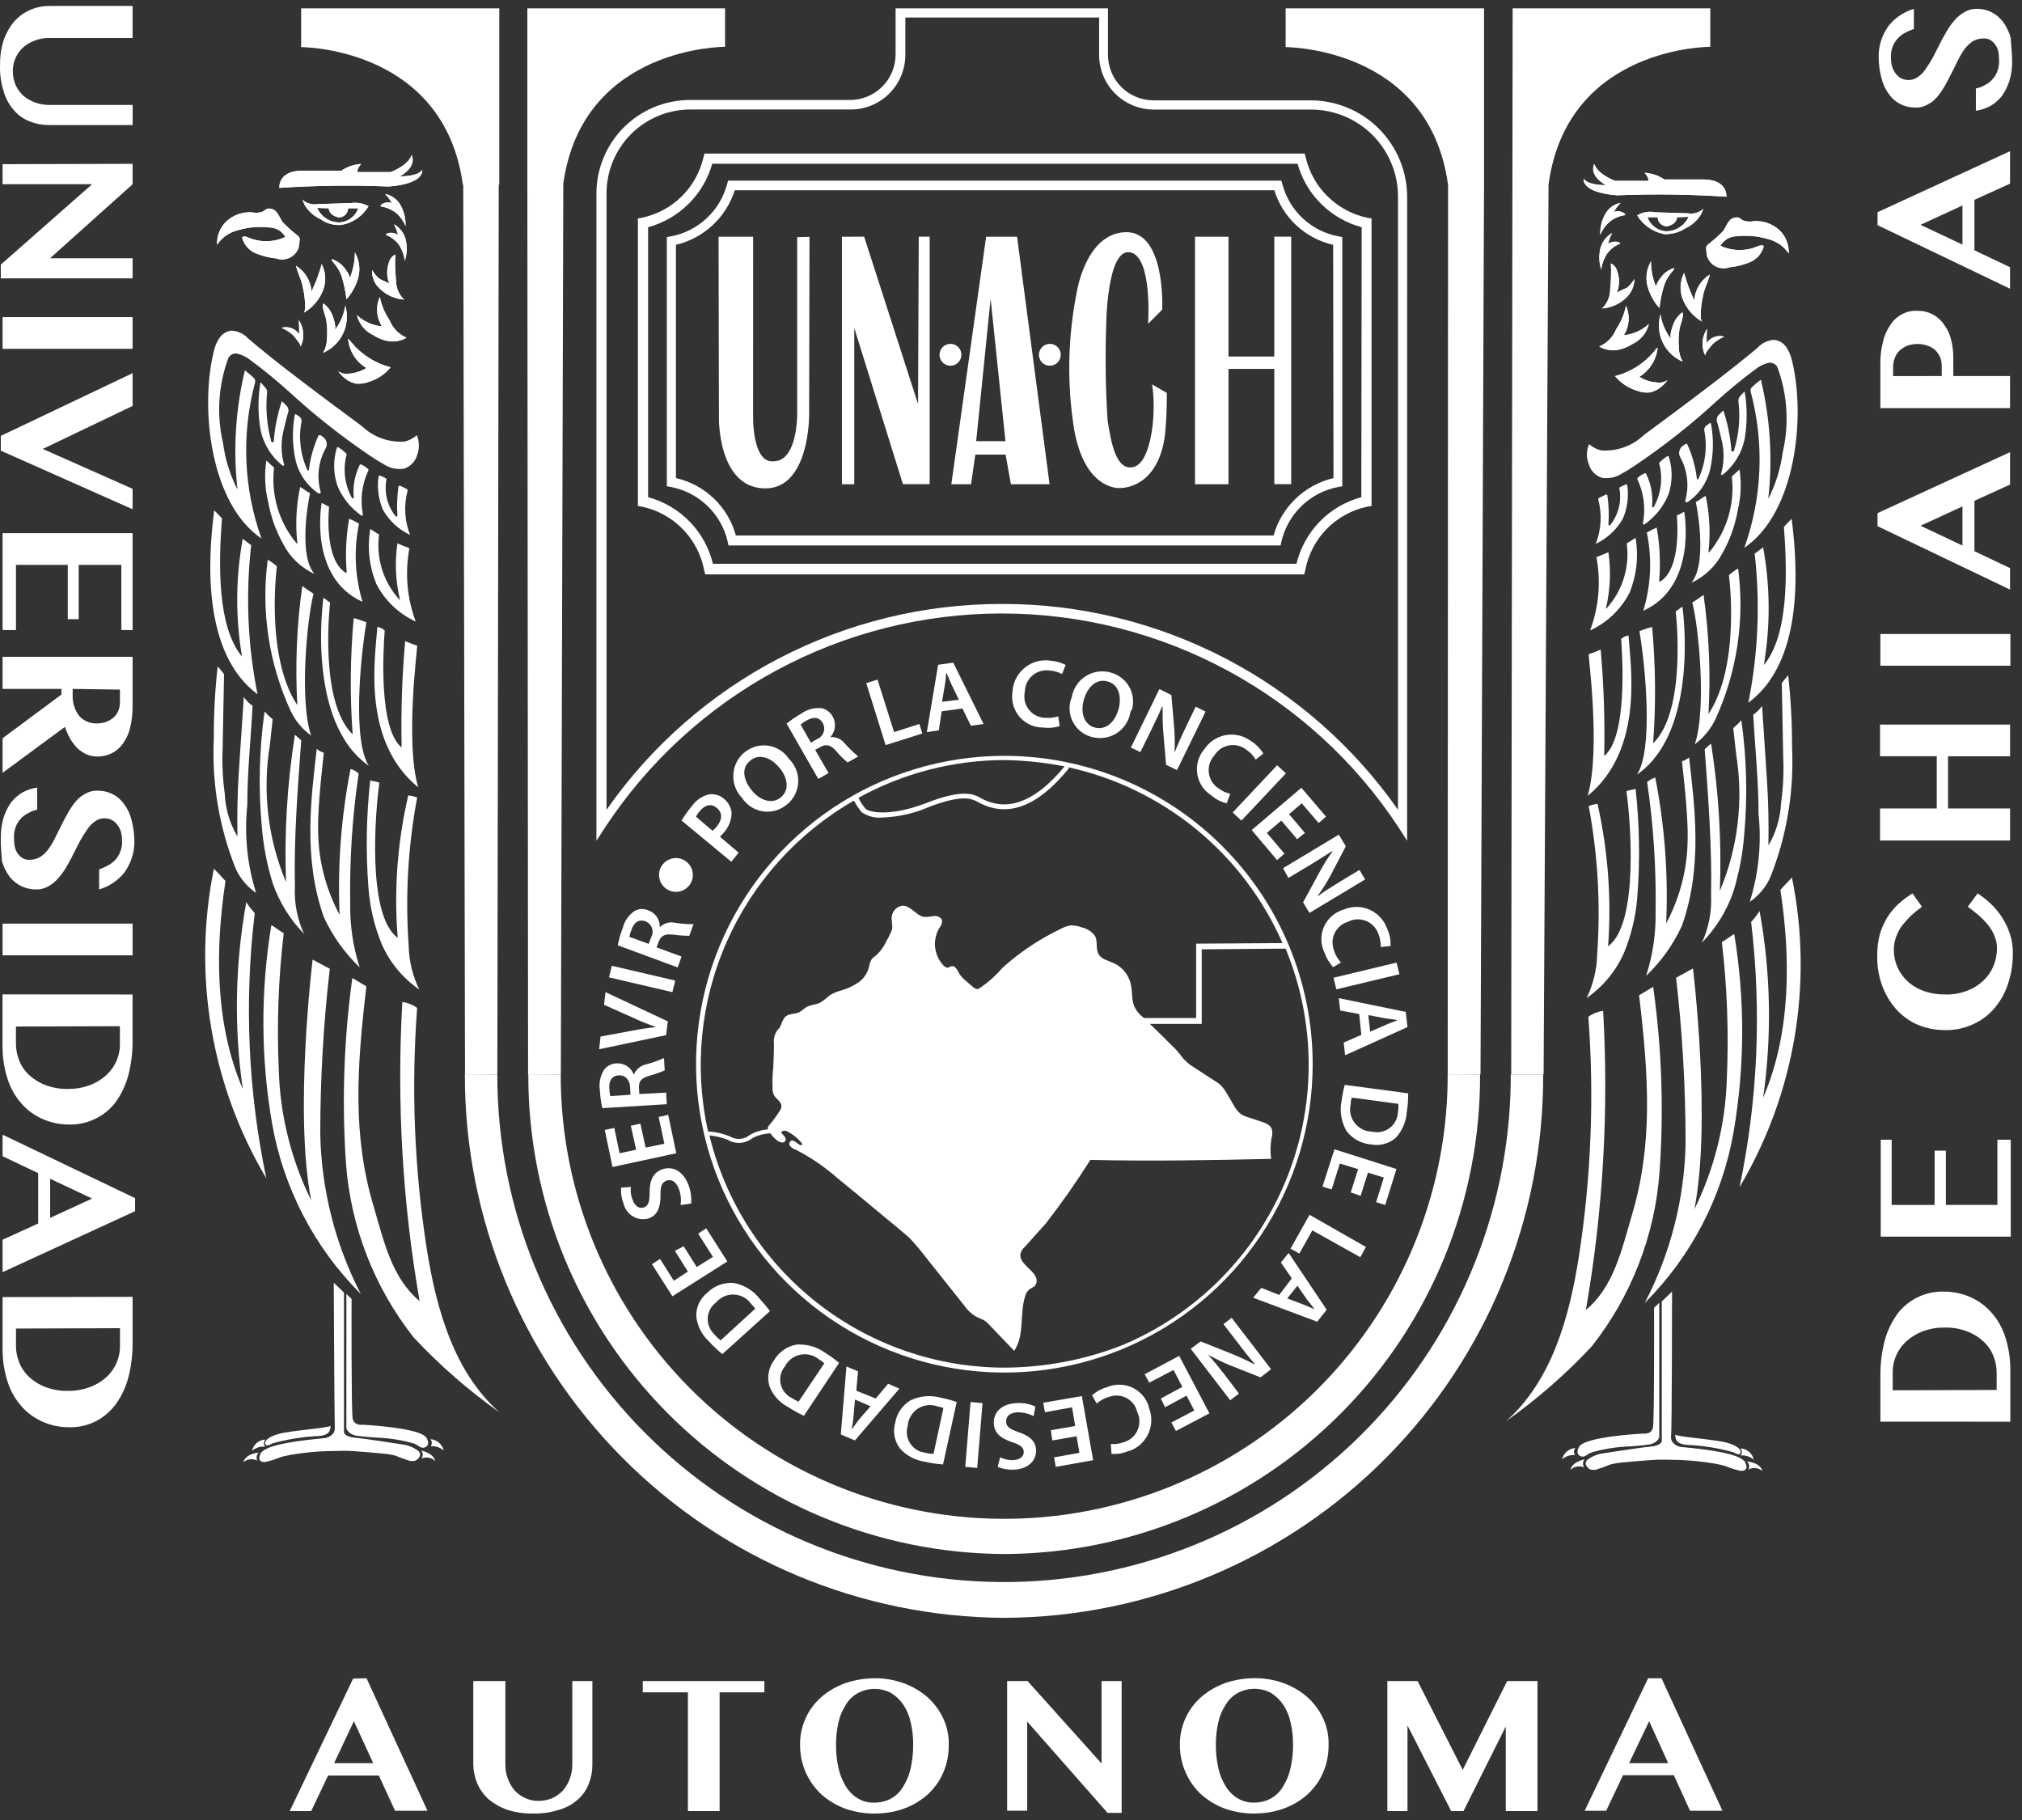 <svg width="90" height="81" viewBox="0 0 90 81" fill="none" xmlns="http://www.w3.org/2000/svg">
<rect x="0" y="0" width="90" height="81" fill="#333333" stroke="none"/>
<path d="M44.705 72.003C38.316 71.971 32.201 69.408 27.7 64.874C23.198 60.34 20.678 54.207 20.692 47.818H22.136C22.126 53.779 24.476 59.502 28.673 63.735C32.87 67.969 38.573 70.368 44.534 70.409C50.495 70.451 56.23 68.131 60.486 63.956C64.741 59.782 67.171 54.092 67.244 48.131V47.818H68.687C68.711 54.204 66.198 60.339 61.702 64.874C57.205 69.409 51.092 71.973 44.705 72.003Z" fill="white"/>
<path d="M44.704 69.163C39.065 69.138 33.667 66.875 29.694 62.873C25.722 58.871 23.5 53.456 23.516 47.817H24.958C24.948 53.033 27.002 58.042 30.673 61.748C34.344 65.454 39.332 67.557 44.549 67.596C49.765 67.635 54.785 65.608 58.511 61.958C62.237 58.308 64.367 53.331 64.435 48.115V47.817H65.878C65.901 53.455 63.682 58.872 59.712 62.875C55.741 66.878 50.343 69.14 44.704 69.163Z" fill="white"/>
<path d="M24.963 47.817L25.073 8.167C25.933 2.051 32.273 2.083 32.273 2.083V0.372H23.473V8.23L23.505 47.833L24.963 47.817Z" fill="white"/>
<path d="M65.898 47.817L66.055 8.215V0.372H57.225V2.097C57.225 2.097 63.624 2.082 64.453 8.23L64.438 47.833L65.898 47.817Z" fill="white"/>
<path d="M68.707 47.817L68.926 8.215C69.758 2.051 76.126 2.083 76.126 2.083V0.372H67.328V1.015L67.264 47.817H68.707Z" fill="white"/>
<path d="M22.137 47.817L22.199 8.215H22.223V0.372H13.404V2.097C13.404 2.097 19.772 2.082 20.603 8.23H20.619L20.698 47.833L22.137 47.817Z" fill="white"/>
<path d="M16.314 74.692L19.027 80.589H17.584L16.863 79.02H14.604L13.851 80.604H12.895L15.718 74.707L16.314 74.692ZM14.871 78.471H16.612L15.752 76.604L14.871 78.471Z" fill="white"/>
<path d="M21.067 74.816H22.494V78.534C22.491 78.951 22.635 79.357 22.902 79.679C23.034 79.824 23.193 79.941 23.372 80.023C23.563 80.111 23.772 80.154 23.983 80.149C24.193 80.147 24.401 80.104 24.595 80.023C24.771 79.937 24.931 79.821 25.066 79.679C25.332 79.357 25.477 78.951 25.473 78.534V74.816H26.367V78.534C26.369 78.823 26.316 79.111 26.21 79.38C26.111 79.644 25.95 79.881 25.74 80.069C25.503 80.288 25.218 80.448 24.908 80.538C24.514 80.667 24.099 80.725 23.685 80.711C23.301 80.716 22.92 80.658 22.556 80.538C22.258 80.432 21.982 80.273 21.74 80.069C21.524 79.872 21.353 79.631 21.238 79.362C21.127 79.094 21.068 78.807 21.066 78.516L21.067 74.816Z" fill="white"/>
<path d="M34.022 74.816V75.318H32.03V80.603H30.619V75.318H28.61V74.816H34.022Z" fill="white"/>
<path d="M38.916 80.714C38.474 80.713 38.035 80.638 37.617 80.495C37.232 80.351 36.876 80.138 36.567 79.868C36.265 79.587 36.024 79.247 35.859 78.87C35.695 78.492 35.61 78.084 35.611 77.672C35.603 77.265 35.684 76.861 35.849 76.49C36.015 76.118 36.26 75.787 36.567 75.52C36.877 75.255 37.233 75.049 37.617 74.912C38.037 74.769 38.476 74.695 38.919 74.692C39.363 74.687 39.804 74.761 40.221 74.912C40.606 75.05 40.962 75.258 41.272 75.524C41.568 75.787 41.808 76.107 41.978 76.464C42.154 76.837 42.24 77.245 42.229 77.657C42.232 77.948 42.195 78.237 42.119 78.518C42.041 78.781 41.931 79.034 41.789 79.27C41.643 79.495 41.47 79.701 41.273 79.882C41.067 80.061 40.841 80.213 40.599 80.337C40.345 80.464 40.077 80.559 39.8 80.62C39.511 80.683 39.216 80.714 38.921 80.713M38.921 80.227C39.184 80.228 39.443 80.163 39.674 80.039C39.896 79.911 40.08 79.727 40.207 79.505C40.362 79.254 40.474 78.978 40.536 78.69C40.611 78.351 40.648 78.004 40.646 77.657C40.65 77.319 40.613 76.982 40.536 76.653C40.476 76.373 40.364 76.107 40.207 75.869C40.066 75.663 39.884 75.487 39.674 75.353C39.445 75.229 39.189 75.164 38.929 75.164C38.669 75.164 38.413 75.229 38.184 75.353C37.963 75.474 37.779 75.652 37.651 75.869C37.494 76.108 37.382 76.373 37.321 76.653C37.246 76.982 37.209 77.319 37.212 77.657C37.21 78.004 37.246 78.351 37.321 78.69C37.385 78.978 37.496 79.254 37.651 79.505C37.783 79.723 37.966 79.906 38.184 80.039C38.406 80.172 38.662 80.238 38.921 80.227Z" fill="white"/>
<path d="M44.828 74.816H45.737L49.031 78.486V74.816H49.925V80.682H49.297L45.721 76.62V80.588H44.828V74.816Z" fill="white"/>
<path d="M55.823 80.714C55.38 80.713 54.941 80.639 54.522 80.495C54.136 80.351 53.78 80.138 53.471 79.868C53.169 79.587 52.929 79.247 52.765 78.869C52.601 78.491 52.517 78.084 52.517 77.672C52.51 77.265 52.592 76.861 52.757 76.49C52.922 76.118 53.167 75.787 53.474 75.52C53.784 75.254 54.14 75.047 54.525 74.908C54.944 74.766 55.384 74.691 55.827 74.688C56.271 74.683 56.712 74.758 57.129 74.908C57.514 75.047 57.87 75.254 58.179 75.52C58.475 75.784 58.715 76.103 58.885 76.461C59.061 76.833 59.148 77.242 59.136 77.653C59.14 77.944 59.103 78.234 59.026 78.514C58.949 78.778 58.838 79.031 58.697 79.267C58.551 79.492 58.378 79.698 58.18 79.879C57.975 80.057 57.749 80.21 57.507 80.333C57.253 80.46 56.984 80.555 56.707 80.616C56.419 80.679 56.124 80.711 55.829 80.71M55.829 80.224C56.091 80.225 56.35 80.16 56.581 80.035C56.802 79.908 56.986 79.724 57.114 79.502C57.269 79.25 57.38 78.975 57.443 78.686C57.519 78.347 57.556 78.001 57.554 77.653C57.557 77.316 57.52 76.978 57.443 76.649C57.383 76.37 57.271 76.104 57.114 75.865C56.973 75.659 56.791 75.484 56.581 75.349C56.352 75.225 56.096 75.161 55.836 75.161C55.576 75.161 55.32 75.225 55.091 75.349C54.87 75.47 54.687 75.649 54.559 75.865C54.401 76.104 54.289 76.37 54.228 76.649C54.153 76.979 54.116 77.316 54.119 77.653C54.116 78.001 54.153 78.347 54.228 78.686C54.291 78.975 54.403 79.251 54.559 79.502C54.69 79.72 54.873 79.903 55.091 80.035C55.313 80.17 55.569 80.236 55.829 80.224Z" fill="white"/>
<path d="M61.721 74.816H63.097L65.106 78.769L67.085 74.816H68.434V80.603H67.023V76.839L65.141 80.603H64.592L62.648 76.792V80.603H61.752V74.816H61.721Z" fill="white"/>
<path d="M73.954 74.692L76.667 80.589H75.224L74.502 79.005H72.243L71.491 80.589H70.534L73.358 74.692H73.954ZM72.511 78.471H74.252L73.405 76.604L72.511 78.471Z" fill="white"/>
<path d="M5.902 0.264V1.691H2.185C1.97 1.687 1.758 1.725 1.557 1.801C1.369 1.869 1.194 1.97 1.041 2.098C0.896 2.23 0.779 2.39 0.697 2.568C0.609 2.76 0.566 2.969 0.571 3.18C0.573 3.39 0.616 3.598 0.697 3.792C0.783 3.968 0.899 4.127 1.041 4.263C1.363 4.529 1.768 4.673 2.186 4.67H5.904V5.565H2.185C1.895 5.568 1.607 5.515 1.338 5.409C1.073 5.31 0.836 5.149 0.648 4.939C0.431 4.7 0.269 4.416 0.174 4.107C0.046 3.712 -0.013 3.298 0.002 2.883C-0.003 2.5 0.055 2.119 0.174 1.755C0.282 1.456 0.442 1.179 0.648 0.938C0.845 0.722 1.086 0.552 1.354 0.437C1.621 0.323 1.909 0.264 2.2 0.265L5.902 0.264Z" fill="white"/>
<path d="M5.902 7.291V8.2L2.228 11.494H5.902V12.388H0.036V11.776L4.099 8.199H0.114V7.306L5.902 7.291Z" fill="white"/>
<path d="M5.902 14.114H0.115V15.525H5.902V14.114Z" fill="white"/>
<path d="M5.902 18.066L1.903 19.98L5.902 21.755V22.665L0.036 20.058V19.399L5.902 16.608V18.066Z" fill="white"/>
<path d="M5.902 28.041H5.401V25.14H3.502V27.557H3.017V25.14H0.711V28.041H0.115V23.728H5.902V28.041Z" fill="white"/>
<path d="M5.902 29.233V31.413C5.904 31.745 5.867 32.077 5.791 32.401C5.728 32.655 5.616 32.895 5.462 33.107C5.333 33.288 5.16 33.434 4.96 33.531C4.764 33.624 4.55 33.672 4.333 33.672C4.171 33.67 4.012 33.639 3.862 33.578C3.714 33.51 3.577 33.419 3.455 33.31C3.328 33.182 3.218 33.039 3.126 32.883C3.032 32.713 2.953 32.535 2.891 32.35L0.115 34.394V32.856L2.734 30.911V30.661H0.115V29.233H5.902ZM3.234 30.66V30.974C3.229 31.139 3.256 31.304 3.312 31.459C3.358 31.601 3.427 31.733 3.516 31.852C3.608 31.957 3.719 32.042 3.845 32.103C3.983 32.166 4.133 32.197 4.285 32.197C4.428 32.199 4.571 32.178 4.708 32.134C4.829 32.09 4.941 32.027 5.041 31.946C5.136 31.864 5.211 31.762 5.261 31.648C5.309 31.528 5.336 31.4 5.339 31.271V30.691L3.234 30.66Z" fill="white"/>
<path d="M0.037 37.279C0.032 36.971 0.075 36.664 0.164 36.37C0.242 36.136 0.352 35.913 0.493 35.711C0.633 35.536 0.803 35.387 0.995 35.271C1.2 35.159 1.423 35.084 1.654 35.052V36.038C1.51 36.066 1.373 36.119 1.247 36.194C1.121 36.255 1.009 36.34 0.917 36.445C0.821 36.549 0.746 36.672 0.698 36.805C0.64 36.961 0.614 37.126 0.62 37.291C0.622 37.413 0.633 37.533 0.651 37.653C0.669 37.765 0.712 37.872 0.776 37.966C0.833 38.054 0.907 38.129 0.995 38.186C1.097 38.25 1.219 38.277 1.339 38.264C1.499 38.261 1.655 38.218 1.793 38.138C1.932 38.044 2.054 37.928 2.154 37.794C2.268 37.636 2.368 37.468 2.452 37.292L2.734 36.728C2.828 36.539 2.922 36.352 3.033 36.163C3.132 35.986 3.248 35.819 3.377 35.662C3.498 35.517 3.647 35.4 3.816 35.318C3.988 35.22 4.184 35.177 4.381 35.192C4.605 35.192 4.827 35.246 5.026 35.35C5.225 35.454 5.396 35.604 5.525 35.787C5.682 35.998 5.794 36.239 5.855 36.494C5.935 36.801 5.978 37.117 5.981 37.434C5.986 37.701 5.944 37.967 5.855 38.218C5.777 38.443 5.666 38.654 5.525 38.846C5.381 39.021 5.212 39.174 5.024 39.3C4.836 39.426 4.629 39.521 4.412 39.583V38.692C4.547 38.644 4.678 38.586 4.804 38.519C4.927 38.454 5.038 38.369 5.134 38.269C5.227 38.162 5.301 38.04 5.352 37.908C5.418 37.749 5.445 37.577 5.431 37.406C5.436 37.246 5.409 37.086 5.352 36.936C5.309 36.826 5.245 36.724 5.164 36.638C5.094 36.563 5.008 36.504 4.914 36.465C4.828 36.435 4.738 36.419 4.647 36.419C4.494 36.418 4.345 36.467 4.223 36.56C4.086 36.656 3.969 36.779 3.879 36.921C3.765 37.082 3.66 37.249 3.565 37.422C3.471 37.611 3.362 37.814 3.267 38.002C3.174 38.206 3.063 38.395 2.954 38.583C2.852 38.763 2.73 38.931 2.593 39.085C2.469 39.23 2.32 39.352 2.154 39.445C1.992 39.539 1.808 39.588 1.621 39.587C1.394 39.587 1.169 39.538 0.962 39.445C0.755 39.346 0.573 39.201 0.429 39.022C0.271 38.81 0.154 38.571 0.084 38.316C0.068 37.94 0.022 37.61 0.037 37.283" fill="white"/>
<path d="M5.902 41.106H0.115V42.517H5.902V41.106Z" fill="white"/>
<path d="M5.901 44.26V46.361C5.901 46.864 5.838 47.364 5.713 47.851C5.6 48.273 5.415 48.671 5.164 49.028C4.93 49.347 4.622 49.606 4.266 49.78C3.893 49.969 3.479 50.06 3.061 50.047C2.668 50.047 2.278 49.967 1.917 49.811C1.557 49.658 1.236 49.428 0.975 49.136C0.693 48.823 0.479 48.454 0.348 48.054C0.191 47.578 0.112 47.08 0.112 46.58V44.256L5.901 44.26ZM0.71 45.686V46.439C0.708 46.709 0.761 46.975 0.867 47.223C0.967 47.47 1.122 47.69 1.321 47.866C1.536 48.059 1.787 48.209 2.059 48.306C2.38 48.421 2.721 48.474 3.062 48.462C3.372 48.465 3.68 48.412 3.972 48.306C4.237 48.211 4.482 48.068 4.694 47.882C4.902 47.702 5.068 47.478 5.179 47.225C5.29 46.973 5.344 46.699 5.337 46.424V45.671L0.71 45.686Z" fill="white"/>
<path d="M6.013 53.904L0.115 56.618V55.175L1.7 54.453V52.211L0.115 51.458V50.5L6.013 53.324V53.904ZM2.232 52.461V54.202L4.099 53.342L2.232 52.461Z" fill="white"/>
<path d="M5.902 57.716V59.818C5.901 60.32 5.838 60.821 5.713 61.307C5.601 61.729 5.415 62.127 5.164 62.483C4.927 62.804 4.62 63.068 4.267 63.253C3.894 63.442 3.479 63.534 3.062 63.52C2.668 63.52 2.279 63.44 1.917 63.284C1.558 63.131 1.236 62.901 0.976 62.609C0.693 62.297 0.48 61.928 0.349 61.528C0.192 61.051 0.113 60.552 0.115 60.05V57.727L5.902 57.716ZM0.711 59.128V59.878C0.708 60.147 0.762 60.414 0.867 60.662C0.967 60.908 1.123 61.128 1.322 61.305C1.536 61.498 1.787 61.648 2.059 61.744C2.381 61.859 2.721 61.913 3.063 61.901C3.373 61.904 3.681 61.851 3.972 61.744C4.238 61.651 4.484 61.508 4.697 61.324C4.905 61.143 5.071 60.919 5.182 60.666C5.293 60.414 5.347 60.141 5.34 59.865V59.112L0.711 59.128Z" fill="white"/>
<path d="M83.697 63.271V61.169C83.697 60.667 83.76 60.166 83.885 59.68C83.996 59.258 84.183 58.859 84.434 58.503C84.667 58.183 84.974 57.924 85.329 57.749C85.701 57.56 86.116 57.469 86.533 57.484C86.927 57.483 87.317 57.563 87.679 57.719C88.038 57.872 88.359 58.102 88.619 58.393C88.901 58.706 89.115 59.075 89.246 59.476C89.403 59.951 89.482 60.449 89.481 60.95V63.273L83.697 63.271ZM88.872 61.86V61.107C88.875 60.838 88.822 60.571 88.716 60.323C88.616 60.077 88.46 59.856 88.26 59.681C88.046 59.487 87.795 59.338 87.523 59.241C87.201 59.126 86.861 59.072 86.519 59.084C86.209 59.081 85.901 59.135 85.61 59.241C85.345 59.335 85.1 59.479 84.889 59.664C84.68 59.844 84.514 60.069 84.403 60.321C84.292 60.573 84.238 60.847 84.245 61.123V61.876L88.872 61.86Z" fill="white"/>
<path d="M83.696 50.724H84.198V53.626H86.111V51.21H86.612V53.625H88.904V50.724H89.5V55.037H83.712V50.724H83.696Z" fill="white"/>
<path d="M86.582 44.262C86.919 44.269 87.255 44.21 87.57 44.09C87.838 43.988 88.083 43.834 88.291 43.635C88.479 43.453 88.628 43.234 88.731 42.993C88.83 42.748 88.883 42.488 88.887 42.224C88.89 42.031 88.852 41.838 88.777 41.66C88.708 41.484 88.613 41.32 88.495 41.173C88.371 41.021 88.234 40.879 88.087 40.749C87.93 40.624 87.773 40.483 87.585 40.357L88.025 39.761C88.237 39.9 88.436 40.057 88.621 40.231C88.809 40.416 88.978 40.622 89.122 40.843C89.268 41.073 89.384 41.321 89.466 41.581C89.556 41.854 89.599 42.14 89.592 42.427C89.597 42.895 89.522 43.361 89.372 43.804C89.241 44.202 89.033 44.569 88.76 44.887C88.499 45.191 88.172 45.433 87.804 45.593C87.415 45.769 86.992 45.855 86.565 45.844C86.152 45.846 85.742 45.766 85.36 45.609C84.996 45.45 84.67 45.215 84.404 44.92C84.131 44.612 83.918 44.256 83.777 43.87C83.618 43.433 83.543 42.97 83.557 42.506C83.554 42.199 83.591 41.892 83.667 41.595C83.744 41.331 83.855 41.078 83.996 40.842C84.136 40.617 84.305 40.412 84.498 40.23C84.693 40.056 84.903 39.899 85.125 39.76L85.548 40.356C85.379 40.478 85.217 40.609 85.062 40.748C84.918 40.892 84.782 41.044 84.654 41.203C84.541 41.361 84.452 41.535 84.388 41.719C84.324 41.9 84.292 42.091 84.294 42.283C84.295 42.541 84.349 42.796 84.451 43.033C84.554 43.27 84.703 43.483 84.89 43.66C85.099 43.854 85.344 44.003 85.611 44.1C85.924 44.21 86.254 44.264 86.585 44.257" fill="white"/>
<path d="M86.708 35.981H89.469V37.407H83.682V35.981H86.206V33.657H83.682V32.248H89.469V33.66H86.708V35.981Z" fill="white"/>
<path d="M89.483 28.217H83.696V29.628H89.483V28.217Z" fill="white"/>
<path d="M83.57 22.837L89.468 20.123V21.567L87.883 22.288V24.531L89.468 25.284V26.24L83.57 23.418V22.837ZM87.35 24.28V22.538L85.484 23.399L87.35 24.28Z" fill="white"/>
<path d="M83.696 18.163V16.139C83.694 15.833 83.731 15.527 83.807 15.23C83.862 14.966 83.969 14.715 84.121 14.492C84.243 14.289 84.415 14.122 84.622 14.006C84.835 13.88 85.081 13.82 85.328 13.834C85.57 13.826 85.81 13.88 86.025 13.993C86.239 14.106 86.42 14.273 86.551 14.477C86.694 14.674 86.796 14.898 86.849 15.136C86.912 15.387 86.943 15.646 86.942 15.905V16.736H89.468V18.163H83.696ZM86.426 16.736V16.265C86.425 16.119 86.393 15.975 86.332 15.842C86.272 15.729 86.192 15.629 86.096 15.544C85.994 15.465 85.877 15.407 85.752 15.372C85.621 15.328 85.483 15.307 85.344 15.309C85.189 15.311 85.036 15.337 84.889 15.387C84.762 15.44 84.646 15.514 84.545 15.608C84.457 15.698 84.388 15.804 84.341 15.921C84.291 16.046 84.264 16.179 84.263 16.313V16.737L86.426 16.736Z" fill="white"/>
<path d="M83.57 9.443L89.468 6.729V8.173L87.883 8.894V11.14L89.468 11.893V12.85L83.57 10.021V9.443ZM87.35 10.886V9.145L85.484 10.005L87.35 10.886Z" fill="white"/>
<path d="M89.562 2.7C89.568 3.008 89.526 3.315 89.437 3.61C89.359 3.844 89.248 4.066 89.108 4.269C88.968 4.444 88.798 4.593 88.606 4.709C88.402 4.821 88.178 4.895 87.947 4.928V3.939C88.091 3.91 88.228 3.857 88.354 3.782C88.48 3.722 88.591 3.637 88.683 3.532C88.78 3.428 88.855 3.305 88.903 3.171C88.961 3.016 88.987 2.851 88.981 2.685C88.979 2.564 88.969 2.443 88.951 2.323C88.933 2.211 88.89 2.104 88.825 2.01C88.768 1.923 88.694 1.848 88.606 1.791C88.504 1.727 88.382 1.699 88.262 1.713C88.103 1.715 87.946 1.759 87.808 1.838C87.669 1.932 87.547 2.048 87.447 2.182C87.333 2.34 87.233 2.508 87.15 2.684L86.867 3.249C86.772 3.437 86.679 3.625 86.569 3.813C86.469 3.99 86.353 4.158 86.224 4.315C86.104 4.459 85.954 4.576 85.785 4.659C85.613 4.756 85.417 4.8 85.22 4.785C84.996 4.787 84.776 4.733 84.578 4.628C84.377 4.526 84.204 4.375 84.076 4.189C83.919 3.978 83.807 3.738 83.745 3.483C83.665 3.175 83.623 2.86 83.62 2.542C83.614 2.275 83.657 2.01 83.745 1.758C83.824 1.534 83.935 1.323 84.076 1.131C84.219 0.957 84.388 0.805 84.576 0.68C84.764 0.554 84.97 0.459 85.188 0.397V1.288C85.053 1.336 84.922 1.394 84.795 1.46C84.673 1.526 84.562 1.611 84.466 1.711C84.372 1.818 84.298 1.94 84.246 2.072C84.181 2.231 84.154 2.403 84.168 2.574C84.163 2.734 84.19 2.894 84.246 3.044C84.29 3.154 84.354 3.255 84.435 3.342C84.505 3.417 84.59 3.476 84.685 3.514C84.771 3.545 84.861 3.561 84.952 3.561C85.105 3.562 85.254 3.513 85.375 3.42C85.513 3.324 85.63 3.201 85.719 3.059C85.833 2.898 85.938 2.73 86.033 2.558C86.127 2.369 86.236 2.166 86.331 1.978C86.425 1.774 86.535 1.585 86.644 1.397C86.747 1.217 86.868 1.049 87.006 0.895C87.13 0.75 87.278 0.628 87.445 0.534C87.606 0.44 87.79 0.392 87.977 0.393C88.206 0.388 88.432 0.438 88.636 0.539C88.841 0.64 89.019 0.789 89.154 0.973C89.311 1.185 89.428 1.425 89.498 1.68C89.513 2.056 89.561 2.368 89.561 2.7" fill="white"/>
<path d="M59.59 10.521C58.993 10.414 58.44 10.138 57.995 9.726C57.55 9.314 57.233 8.784 57.08 8.197L57.033 8.041H32.409L32.362 8.197C32.207 8.783 31.889 9.312 31.444 9.723C31 10.134 30.448 10.411 29.853 10.521L29.681 10.552V21.641L29.853 21.672C30.469 21.787 31.038 22.08 31.489 22.515C31.941 22.95 32.255 23.507 32.393 24.119L32.424 24.275H57.002L57.033 24.119C57.171 23.507 57.485 22.95 57.937 22.515C58.388 22.08 58.957 21.787 59.573 21.672L59.745 21.641V10.552L59.59 10.521ZM59.354 21.277C58.722 21.426 58.141 21.742 57.672 22.191C57.203 22.641 56.862 23.208 56.686 23.833H32.754C32.582 23.205 32.244 22.636 31.774 22.186C31.304 21.735 30.721 21.421 30.086 21.277V10.897C30.695 10.752 31.256 10.452 31.715 10.026C32.174 9.6 32.515 9.063 32.705 8.466H56.719C56.904 9.065 57.243 9.606 57.703 10.033C58.163 10.459 58.727 10.757 59.339 10.897L59.354 21.277Z" fill="white"/>
<path d="M60.846 9.689C60.184 9.546 59.577 9.217 59.094 8.743C58.611 8.268 58.272 7.666 58.117 7.007L58.07 6.835H31.357L31.311 7.007C31.158 7.668 30.82 8.271 30.337 8.746C29.853 9.221 29.244 9.548 28.581 9.689L28.393 9.72V22.519L28.581 22.55C29.268 22.697 29.896 23.044 30.387 23.546C30.878 24.048 31.21 24.683 31.342 25.373L31.389 25.562H58.052L58.099 25.373C58.228 24.682 58.56 24.045 59.051 23.542C59.543 23.04 60.172 22.694 60.86 22.549L61.048 22.518V9.721L60.846 9.689ZM60.593 22.127C59.89 22.316 59.25 22.691 58.742 23.212C58.234 23.734 57.877 24.383 57.707 25.091H31.734C31.562 24.384 31.204 23.736 30.696 23.214C30.188 22.693 29.55 22.318 28.848 22.127V10.113C29.527 9.928 30.146 9.571 30.646 9.076C31.146 8.582 31.51 7.966 31.702 7.289H57.755C57.945 7.967 58.307 8.584 58.808 9.079C59.309 9.575 59.929 9.931 60.609 10.113L60.593 22.127Z" fill="white"/>
<path d="M62.632 37.419L62.26 36.839C60.337 33.909 57.715 31.504 54.63 29.839C51.546 28.175 48.096 27.303 44.592 27.303C41.087 27.303 37.637 28.175 34.553 29.839C31.469 31.504 28.847 33.909 26.923 36.839L26.547 37.42V8.607C26.549 7.505 26.987 6.449 27.766 5.67C28.546 4.891 29.602 4.452 30.703 4.45H37.84C38.376 4.449 38.89 4.235 39.269 3.856C39.648 3.477 39.862 2.963 39.863 2.427V0.373H49.316V2.442C49.318 2.979 49.531 3.493 49.91 3.872C50.289 4.251 50.803 4.465 51.34 4.466H58.336C59.475 4.468 60.567 4.921 61.373 5.726C62.178 6.532 62.632 7.624 62.633 8.764L62.632 37.419ZM44.596 26.879C48.055 26.873 51.464 27.703 54.533 29.298C57.602 30.892 60.241 33.205 62.225 36.039V8.748C62.225 7.721 61.817 6.736 61.091 6.01C60.365 5.284 59.38 4.876 58.353 4.876H51.357C51.037 4.876 50.72 4.813 50.425 4.691C50.13 4.569 49.861 4.39 49.635 4.164C49.409 3.938 49.23 3.669 49.107 3.374C48.985 3.079 48.922 2.762 48.922 2.442V0.78H40.297V2.442C40.297 3.087 40.041 3.705 39.585 4.161C39.13 4.616 38.512 4.873 37.867 4.873H30.731C30.241 4.873 29.755 4.97 29.302 5.157C28.849 5.345 28.437 5.62 28.09 5.966C27.744 6.313 27.468 6.725 27.281 7.178C27.093 7.631 26.997 8.117 26.997 8.607V36.039C28.975 33.207 31.609 30.895 34.673 29.3C37.737 27.706 41.141 26.875 44.596 26.879Z" fill="white"/>
<path fill-rule="evenodd" clip-rule="evenodd" d="M33.522 10.536H31.984L32 18.613C32 18.613 31.953 21.656 33.992 21.735C36.046 21.812 36.015 18.456 36.015 18.456L36.031 10.54L35.483 10.555V18.444C35.483 18.444 35.498 20.531 34.431 20.531C33.49 20.625 33.521 18.586 33.521 18.586L33.522 10.536Z" fill="white"/>
<path fill-rule="evenodd" clip-rule="evenodd" d="M37.475 10.536V21.551H38.024V14.599L40.189 21.547H41.38V10.533H40.894L40.863 17.983L38.463 10.533L37.475 10.536Z" fill="white"/>
<path fill-rule="evenodd" clip-rule="evenodd" d="M51.935 17.485C51.941 18.103 51.915 18.72 51.857 19.335C51.544 21.814 49.834 21.72 49.834 21.72C49.834 21.72 48.297 21.845 47.811 19.117C47.483 17.076 47.525 14.994 47.934 12.968C47.934 12.968 48.341 10.364 50.114 10.333C51.902 10.303 51.73 13.783 51.73 13.783L51.102 14.412C51.102 14.412 51.307 11.383 50.286 11.227C49.266 11.072 49.238 14.457 49.238 14.457C49.191 15.884 49.206 17.297 49.301 18.723C49.458 19.71 49.677 20.997 50.477 20.778C51.277 20.542 51.481 18.236 51.277 17.107L51.935 17.485Z" fill="white"/>
<path fill-rule="evenodd" clip-rule="evenodd" d="M45.27 10.536H43.893L42.344 21.551H43.223L43.411 20.233H44.76L44.996 21.551H46.717L45.27 10.536ZM43.45 19.635L44.093 13.299L44.753 19.635H43.45Z" fill="white"/>
<path fill-rule="evenodd" clip-rule="evenodd" d="M54.681 10.536H53.19V21.551H54.681V16.418H56.72V21.547H57.472V10.533H56.72V15.868H54.681V10.536Z" fill="white"/>
<path d="M42.306 15.303C42.402 15.303 42.496 15.332 42.576 15.385C42.656 15.439 42.718 15.515 42.755 15.604C42.791 15.692 42.801 15.79 42.782 15.884C42.764 15.979 42.717 16.065 42.649 16.133C42.581 16.201 42.495 16.248 42.4 16.267C42.306 16.285 42.208 16.276 42.119 16.239C42.031 16.202 41.955 16.14 41.901 16.06C41.848 15.98 41.819 15.886 41.819 15.79C41.819 15.726 41.832 15.662 41.856 15.604C41.881 15.545 41.916 15.491 41.962 15.446C42.007 15.401 42.06 15.365 42.119 15.34C42.178 15.316 42.242 15.303 42.306 15.303Z" fill="white"/>
<path d="M46.728 15.303C46.825 15.303 46.919 15.332 46.998 15.385C47.078 15.439 47.141 15.515 47.178 15.604C47.214 15.692 47.224 15.79 47.205 15.884C47.186 15.979 47.14 16.065 47.072 16.133C47.004 16.201 46.917 16.248 46.823 16.267C46.729 16.285 46.631 16.276 46.542 16.239C46.453 16.202 46.378 16.14 46.324 16.06C46.271 15.98 46.242 15.886 46.242 15.79C46.242 15.726 46.255 15.662 46.279 15.604C46.304 15.545 46.339 15.491 46.385 15.446C46.43 15.401 46.483 15.365 46.542 15.34C46.601 15.316 46.664 15.303 46.728 15.303Z" fill="white"/>
<path d="M30.337 36.519C30.476 36.287 30.633 36.067 30.808 35.86C30.985 35.61 31.247 35.432 31.544 35.358C31.664 35.338 31.786 35.344 31.903 35.377C32.02 35.409 32.128 35.467 32.219 35.547C32.409 35.698 32.532 35.918 32.563 36.159C32.564 36.489 32.441 36.808 32.219 37.053C32.166 37.119 32.108 37.182 32.047 37.241L32.878 37.948L32.552 38.354L30.337 36.519ZM31.714 36.974C31.784 36.919 31.848 36.855 31.902 36.785C32.153 36.487 32.169 36.173 31.902 35.954C31.652 35.75 31.386 35.813 31.149 36.095C31.084 36.172 31.026 36.256 30.977 36.345L31.714 36.974Z" fill="white"/>
<path d="M35.106 33.762C35.236 33.886 35.34 34.033 35.412 34.197C35.485 34.361 35.525 34.538 35.529 34.717C35.533 34.896 35.503 35.074 35.438 35.242C35.374 35.409 35.277 35.562 35.153 35.691C35.11 35.737 35.063 35.779 35.012 35.816C34.739 36.042 34.388 36.151 34.035 36.118C33.682 36.086 33.356 35.916 33.129 35.644C33.095 35.614 33.068 35.576 33.051 35.534C32.789 35.276 32.64 34.924 32.638 34.557C32.635 34.189 32.778 33.836 33.036 33.574C33.063 33.543 33.095 33.516 33.13 33.495C33.399 33.265 33.748 33.151 34.1 33.178C34.453 33.204 34.781 33.369 35.013 33.636C35.044 33.684 35.075 33.715 35.106 33.762ZM33.471 35.189C33.848 35.643 34.38 35.801 34.757 35.486C35.15 35.158 35.071 34.609 34.679 34.154C34.335 33.731 33.786 33.511 33.392 33.856C32.985 34.169 33.08 34.716 33.471 35.189Z" fill="white"/>
<path d="M35.012 32.206C35.219 32.037 35.439 31.886 35.671 31.754C35.931 31.57 36.248 31.486 36.565 31.518C36.672 31.54 36.772 31.585 36.858 31.65C36.945 31.715 37.016 31.799 37.067 31.895C37.145 32.036 37.177 32.197 37.16 32.357C37.144 32.517 37.078 32.668 36.973 32.789V32.806C37.093 32.797 37.213 32.819 37.322 32.868C37.431 32.917 37.527 32.993 37.599 33.088C37.786 33.293 37.986 33.487 38.196 33.668L37.726 33.934C37.544 33.783 37.376 33.615 37.224 33.433C36.974 33.15 36.785 33.102 36.518 33.244L36.282 33.37L36.879 34.403L36.424 34.669L35.012 32.206ZM36.094 33.053L36.361 32.896C36.428 32.871 36.489 32.832 36.539 32.781C36.59 32.731 36.629 32.67 36.654 32.603C36.68 32.537 36.69 32.465 36.685 32.394C36.681 32.323 36.661 32.253 36.627 32.19C36.471 31.907 36.204 31.892 35.906 32.065C35.808 32.113 35.718 32.177 35.639 32.253L36.094 33.053Z" fill="white"/>
<path d="M38.557 30.402L39.059 30.245L39.795 32.581L40.924 32.222L41.05 32.645L39.419 33.161L38.557 30.402Z" fill="white"/>
<path d="M41.913 31.657L41.787 32.504L41.254 32.582L41.756 29.586L42.43 29.492L43.779 32.221L43.214 32.299L42.837 31.531L41.913 31.657ZM42.681 31.141L42.352 30.467C42.274 30.295 42.195 30.107 42.133 29.951H42.116C42.101 30.123 42.085 30.327 42.054 30.499L41.929 31.236L42.681 31.141Z" fill="white"/>
<path d="M47.166 32.316C46.923 32.392 46.666 32.413 46.414 32.379C46.233 32.378 46.056 32.342 45.889 32.273C45.723 32.203 45.573 32.101 45.446 31.973C45.319 31.846 45.219 31.694 45.151 31.527C45.083 31.361 45.049 31.182 45.05 31.002C45.047 30.934 45.052 30.866 45.065 30.799C45.082 30.414 45.249 30.05 45.531 29.787C45.812 29.523 46.185 29.38 46.571 29.388C46.629 29.385 46.687 29.391 46.743 29.403C46.983 29.42 47.217 29.484 47.432 29.592L47.274 30C47.104 29.91 46.918 29.856 46.726 29.843C46.6 29.824 46.472 29.829 46.348 29.86C46.225 29.891 46.109 29.946 46.006 30.021C45.904 30.097 45.818 30.193 45.753 30.302C45.688 30.412 45.646 30.533 45.628 30.659C45.628 30.706 45.611 30.768 45.611 30.815C45.587 30.938 45.588 31.064 45.612 31.187C45.637 31.309 45.686 31.425 45.756 31.529C45.826 31.633 45.916 31.721 46.02 31.79C46.125 31.858 46.242 31.906 46.364 31.929C46.416 31.942 46.468 31.948 46.521 31.945C46.717 31.963 46.914 31.942 47.102 31.882L47.166 32.316Z" fill="white"/>
<path d="M50.319 31.672C50.294 31.851 50.234 32.022 50.142 32.177C50.051 32.331 49.93 32.467 49.786 32.574C49.642 32.682 49.478 32.761 49.304 32.805C49.13 32.849 48.948 32.859 48.77 32.833C48.708 32.817 48.645 32.817 48.598 32.801C48.427 32.757 48.267 32.679 48.126 32.572C47.986 32.465 47.868 32.33 47.78 32.177C47.693 32.023 47.637 31.854 47.616 31.678C47.595 31.503 47.609 31.325 47.658 31.155C47.673 31.108 47.689 31.077 47.705 31.03C47.735 30.85 47.8 30.678 47.897 30.524C47.994 30.369 48.12 30.236 48.269 30.131C48.418 30.026 48.586 29.951 48.764 29.911C48.941 29.872 49.125 29.868 49.305 29.9C49.348 29.903 49.39 29.913 49.429 29.931C49.6 29.974 49.761 30.051 49.902 30.157C50.043 30.262 50.162 30.395 50.251 30.547C50.34 30.7 50.398 30.868 50.422 31.043C50.445 31.218 50.433 31.395 50.387 31.566C50.371 31.581 50.355 31.629 50.324 31.675M48.238 31.159C48.081 31.723 48.253 32.257 48.739 32.382C49.226 32.508 49.633 32.132 49.79 31.55C49.931 31.018 49.806 30.452 49.288 30.327C48.787 30.186 48.394 30.594 48.238 31.159Z" fill="white"/>
<path d="M50.335 33.272L51.605 30.667L52.138 30.933L52.263 32.376C52.292 32.736 52.297 33.098 52.279 33.459H52.295C52.436 33.098 52.593 32.753 52.781 32.361L53.22 31.45L53.66 31.671L52.389 34.274L51.903 34.038L51.777 32.564C51.746 32.188 51.746 31.811 51.746 31.435H51.73C51.589 31.779 51.416 32.123 51.214 32.548L50.759 33.473L50.335 33.272Z" fill="white"/>
<path d="M54.602 35.751C54.352 35.694 54.12 35.576 53.928 35.407C53.619 35.216 53.399 34.912 53.313 34.559C53.228 34.207 53.286 33.835 53.473 33.524C53.51 33.463 53.552 33.406 53.599 33.352C53.703 33.193 53.837 33.055 53.994 32.947C54.151 32.839 54.328 32.764 54.515 32.724C54.701 32.685 54.893 32.683 55.081 32.718C55.268 32.753 55.446 32.825 55.606 32.929L55.747 33.023C55.943 33.159 56.109 33.335 56.233 33.539L55.889 33.807C55.793 33.637 55.659 33.492 55.497 33.383C55.3 33.219 55.045 33.14 54.789 33.163C54.533 33.187 54.297 33.311 54.133 33.508C54.102 33.555 54.071 33.586 54.039 33.634C53.874 33.824 53.788 34.07 53.8 34.321C53.811 34.572 53.919 34.809 54.102 34.983C54.149 35.014 54.18 35.045 54.227 35.077C54.383 35.2 54.566 35.286 54.76 35.327L54.602 35.751Z" fill="white"/>
<path d="M57.237 34.418L55.258 36.52L54.866 36.16L56.845 34.058L57.237 34.418Z" fill="white"/>
<path d="M57.738 37.351L57.032 36.52L56.389 37.069L57.173 37.995L56.843 38.278L55.713 36.942L57.925 35.06L59.023 36.347L58.693 36.629L57.942 35.751L57.377 36.237L58.083 37.069L57.738 37.351Z" fill="white"/>
<path d="M57.111 38.638L59.589 37.147L59.902 37.663L59.228 38.954C59.055 39.274 58.861 39.582 58.648 39.876V39.892C58.961 39.656 59.275 39.469 59.651 39.233L60.511 38.717L60.763 39.14L58.284 40.63L58.001 40.159L58.708 38.858C58.886 38.525 59.086 38.204 59.307 37.897L59.29 37.881C58.977 38.084 58.648 38.289 58.239 38.54L57.346 39.073L57.111 38.638Z" fill="white"/>
<path d="M59.338 43.044C59.166 42.852 59.033 42.628 58.946 42.385C58.791 42.058 58.772 41.684 58.892 41.343C59.013 41.002 59.263 40.722 59.589 40.566C59.653 40.53 59.721 40.504 59.793 40.487C59.968 40.41 60.156 40.368 60.347 40.363C60.539 40.359 60.729 40.393 60.907 40.463C61.085 40.533 61.247 40.638 61.384 40.772C61.522 40.905 61.631 41.064 61.706 41.24C61.722 41.287 61.753 41.35 61.769 41.396C61.865 41.619 61.908 41.861 61.895 42.103L61.455 42.15C61.464 41.957 61.431 41.765 61.361 41.585C61.283 41.344 61.113 41.143 60.887 41.025C60.662 40.908 60.4 40.884 60.157 40.958C60.107 40.972 60.059 40.993 60.016 41.021C59.773 41.087 59.566 41.245 59.44 41.463C59.314 41.68 59.278 41.938 59.342 42.182C59.357 42.228 59.373 42.276 59.388 42.338C59.453 42.523 59.554 42.694 59.686 42.839L59.338 43.044Z" fill="white"/>
<path d="M62.288 43.358L59.481 44.031L59.355 43.515L62.162 42.841L62.288 43.358Z" fill="white"/>
<path d="M60.499 45.13L59.653 44.973L59.589 44.423L62.57 45.035L62.648 45.71L59.872 46.964L59.809 46.4L60.593 46.056L60.499 45.13ZM60.986 45.914L61.674 45.616C61.846 45.538 62.034 45.475 62.19 45.412V45.397C62.018 45.365 61.814 45.349 61.641 45.318L60.904 45.177L60.986 45.914Z" fill="white"/>
<path d="M62.679 48.659C62.681 48.943 62.66 49.226 62.616 49.506C62.585 49.926 62.413 50.324 62.13 50.635C61.98 50.767 61.801 50.862 61.608 50.914C61.415 50.965 61.212 50.972 61.016 50.933C60.804 50.915 60.598 50.853 60.412 50.75C60.225 50.648 60.062 50.507 59.934 50.337C59.699 49.929 59.62 49.45 59.714 48.988C59.746 48.75 59.793 48.514 59.855 48.282L62.679 48.659ZM60.17 48.848C60.138 48.938 60.122 49.034 60.122 49.13C60.058 49.385 60.098 49.656 60.233 49.882C60.369 50.108 60.588 50.27 60.843 50.335C60.921 50.352 61 50.363 61.079 50.366C61.316 50.422 61.566 50.383 61.774 50.257C61.982 50.13 62.133 49.928 62.193 49.692C62.211 49.625 62.221 49.557 62.224 49.488C62.245 49.369 62.25 49.248 62.239 49.127L60.17 48.848Z" fill="white"/>
<path d="M60.122 53.067L60.451 52.034L59.636 51.784L59.272 52.938L58.864 52.812L59.397 51.15L62.157 52.028L61.656 53.628L61.251 53.506L61.595 52.408L60.889 52.188L60.562 53.223L60.122 53.067Z" fill="white"/>
<path d="M60.797 55.497L60.547 55.952L58.413 54.759L57.834 55.791L57.441 55.572L58.289 54.066L60.797 55.497Z" fill="white"/>
<path d="M57.499 56.893L57.013 56.188L57.358 55.764L59.051 58.29L58.628 58.823L55.778 57.756L56.137 57.317L56.938 57.631L57.499 56.893ZM57.296 57.787L58.001 58.054C58.173 58.117 58.363 58.211 58.517 58.273C58.407 58.132 58.282 57.976 58.173 57.834L57.75 57.222L57.296 57.787Z" fill="white"/>
<path d="M54.821 58.65L56.577 60.939L56.106 61.3L54.757 60.767C54.413 60.626 54.098 60.469 53.769 60.297C54.035 60.579 54.271 60.877 54.538 61.222L55.149 62.022L54.757 62.319L53 60.03L53.44 59.7L54.816 60.249C55.16 60.39 55.505 60.547 55.836 60.72L55.851 60.704C55.601 60.421 55.365 60.123 55.083 59.747L54.456 58.932L54.821 58.65Z" fill="white"/>
<path d="M51.669 62.241L52.627 61.724L52.236 60.971L51.153 61.536L50.949 61.16L52.486 60.344L53.832 62.901L52.342 63.685L52.139 63.309L53.158 62.774L52.814 62.115L51.857 62.631L51.669 62.241Z" fill="white"/>
<path d="M48.61 62.1C48.798 61.929 49.024 61.806 49.269 61.739C49.602 61.595 49.979 61.588 50.318 61.72C50.656 61.852 50.929 62.113 51.076 62.445C51.106 62.51 51.128 62.578 51.139 62.649C51.284 63.008 51.281 63.409 51.131 63.766C50.98 64.122 50.695 64.404 50.337 64.551C50.289 64.566 50.226 64.582 50.179 64.597C49.956 64.689 49.714 64.726 49.473 64.707L49.442 64.268C49.633 64.282 49.826 64.255 50.006 64.19C50.129 64.156 50.244 64.099 50.344 64.021C50.445 63.943 50.529 63.845 50.591 63.734C50.654 63.624 50.694 63.502 50.709 63.375C50.724 63.249 50.715 63.121 50.68 62.998C50.663 62.945 50.643 62.892 50.618 62.842C50.59 62.72 50.538 62.605 50.465 62.503C50.392 62.401 50.299 62.315 50.193 62.249C50.086 62.184 49.968 62.14 49.844 62.12C49.721 62.101 49.594 62.106 49.473 62.135C49.426 62.151 49.363 62.166 49.316 62.182C49.132 62.242 48.961 62.338 48.814 62.465L48.61 62.1Z" fill="white"/>
<path d="M46.775 63.653L47.857 63.464L47.716 62.633L46.512 62.852L46.433 62.43L48.154 62.132L48.656 64.986L46.994 65.284L46.916 64.861L48.045 64.657L47.919 63.92L46.837 64.109L46.775 63.653Z" fill="white"/>
<path d="M46.006 63.026C45.787 62.913 45.545 62.855 45.299 62.853C44.955 62.87 44.783 63.026 44.783 63.261C44.783 63.481 44.939 63.605 45.316 63.731C45.803 63.888 46.116 64.139 46.116 64.547C46.132 65.018 45.74 65.394 45.112 65.407C44.871 65.421 44.629 65.377 44.407 65.282L44.516 64.859C44.697 64.946 44.896 64.989 45.097 64.984C45.426 64.968 45.568 64.796 45.568 64.624C45.568 64.403 45.396 64.294 45.003 64.168C44.502 63.996 44.25 63.746 44.235 63.338C44.218 62.867 44.564 62.459 45.301 62.444C45.571 62.433 45.84 62.487 46.086 62.6L46.006 63.026Z" fill="white"/>
<path d="M42.964 65.284L43.2 62.398L43.732 62.445L43.496 65.331L42.964 65.284Z" fill="white"/>
<path d="M41.975 65.175C41.695 65.157 41.417 65.115 41.144 65.05C40.726 64.989 40.343 64.783 40.062 64.468C39.94 64.31 39.856 64.126 39.818 63.93C39.78 63.734 39.788 63.532 39.841 63.339C39.875 63.13 39.954 62.93 40.073 62.754C40.192 62.578 40.348 62.43 40.53 62.32C40.956 62.12 41.441 62.081 41.895 62.21C42.128 62.256 42.358 62.319 42.583 62.399L41.975 65.175ZM41.991 62.665C41.899 62.632 41.804 62.606 41.709 62.587C41.585 62.545 41.454 62.527 41.324 62.536C41.194 62.544 41.066 62.579 40.949 62.637C40.832 62.696 40.728 62.777 40.643 62.876C40.558 62.975 40.493 63.09 40.453 63.214C40.423 63.289 40.407 63.369 40.407 63.45C40.332 63.681 40.351 63.932 40.46 64.149C40.568 64.366 40.758 64.532 40.988 64.61C41.05 64.626 41.129 64.642 41.191 64.658C41.309 64.688 41.43 64.704 41.552 64.704L41.991 62.665Z" fill="white"/>
<path d="M38.98 62.242L39.529 61.583L40.031 61.803L38.052 64.108L37.425 63.841L37.676 60.814L38.192 61.034L38.114 61.894L38.98 62.242ZM38.054 62.288L37.992 63.041C37.975 63.226 37.949 63.409 37.913 63.591H37.929C38.04 63.45 38.149 63.277 38.258 63.151L38.745 62.587L38.054 62.288Z" fill="white"/>
<path d="M35.781 63.011C35.527 62.89 35.281 62.754 35.044 62.603C34.673 62.403 34.388 62.073 34.244 61.677C34.19 61.485 34.18 61.284 34.215 61.088C34.251 60.893 34.33 60.707 34.447 60.547C34.554 60.363 34.699 60.205 34.872 60.083C35.046 59.962 35.244 59.879 35.452 59.841C35.924 59.811 36.391 59.95 36.769 60.234C36.972 60.36 37.166 60.502 37.349 60.657L35.781 63.011ZM36.691 60.673C36.616 60.611 36.537 60.553 36.455 60.501C36.253 60.333 35.993 60.252 35.731 60.276C35.469 60.299 35.228 60.425 35.059 60.627C35.011 60.686 34.969 60.749 34.934 60.815C34.78 61.003 34.708 61.243 34.731 61.484C34.755 61.725 34.873 61.947 35.059 62.101C35.11 62.147 35.168 62.184 35.231 62.211C35.33 62.278 35.435 62.335 35.544 62.383L36.691 60.673Z" fill="white"/>
<path d="M32.153 60.265C31.934 60.088 31.73 59.894 31.541 59.685C31.232 59.397 31.037 59.007 30.992 58.587C30.986 58.386 31.026 58.186 31.111 58.004C31.196 57.822 31.322 57.661 31.479 57.536C31.63 57.385 31.811 57.267 32.012 57.191C32.212 57.116 32.426 57.084 32.639 57.097C33.106 57.176 33.526 57.429 33.815 57.804C33.973 57.976 34.13 58.163 34.271 58.352L32.153 60.265ZM33.616 58.242C33.553 58.163 33.49 58.085 33.427 58.022C33.352 57.916 33.256 57.828 33.145 57.76C33.035 57.692 32.912 57.646 32.784 57.626C32.656 57.606 32.526 57.611 32.4 57.641C32.274 57.672 32.155 57.727 32.05 57.803C31.986 57.847 31.928 57.899 31.878 57.96C31.682 58.104 31.55 58.32 31.512 58.56C31.474 58.801 31.532 59.048 31.675 59.245C31.716 59.302 31.76 59.355 31.809 59.404C31.89 59.496 31.979 59.58 32.075 59.655L33.616 58.242Z" fill="white"/>
<path d="M30.432 55.465L31.012 56.391L31.733 55.936L31.074 54.903L31.434 54.667L32.375 56.142L29.928 57.691L29.019 56.263L29.38 56.028L29.992 57L30.618 56.593L30.038 55.667L30.432 55.465Z" fill="white"/>
<path d="M30.291 53.63C30.329 53.386 30.303 53.136 30.215 52.905C30.09 52.592 29.886 52.465 29.667 52.544C29.462 52.623 29.384 52.795 29.4 53.203C29.4 53.705 29.275 54.082 28.884 54.223C28.657 54.291 28.413 54.267 28.204 54.155C27.996 54.043 27.84 53.853 27.77 53.627C27.77 53.611 27.755 53.58 27.755 53.564C27.664 53.341 27.626 53.099 27.645 52.858L28.084 52.827C28.054 53.024 28.081 53.226 28.163 53.407C28.272 53.721 28.491 53.8 28.664 53.736C28.869 53.658 28.916 53.47 28.916 53.048C28.916 52.514 29.072 52.201 29.464 52.044C29.904 51.887 30.404 52.075 30.657 52.766C30.748 53.022 30.785 53.294 30.767 53.565L30.291 53.63Z" fill="white"/>
<path d="M28.503 50.007L28.738 51.074L29.57 50.902L29.318 49.71L29.742 49.617L30.102 51.326L27.263 51.937L26.919 50.29L27.342 50.197L27.578 51.326L28.315 51.169L28.079 50.102L28.503 50.007Z" fill="white"/>
<path d="M26.809 49.318C26.749 49.055 26.713 48.787 26.7 48.518C26.651 48.202 26.718 47.879 26.888 47.608C26.955 47.522 27.041 47.452 27.138 47.403C27.236 47.354 27.343 47.327 27.452 47.325C27.613 47.316 27.773 47.359 27.908 47.446C28.043 47.534 28.147 47.662 28.205 47.812H28.221C28.268 47.701 28.341 47.604 28.434 47.527C28.527 47.451 28.637 47.397 28.754 47.372C29.028 47.299 29.296 47.205 29.555 47.089L29.586 47.638C29.367 47.733 29.142 47.812 28.912 47.874C28.536 47.983 28.426 48.124 28.442 48.423L28.457 48.69L29.65 48.627L29.681 49.143L26.809 49.318ZM28.063 48.721L28.048 48.407C28.032 48.047 27.828 47.843 27.546 47.859C27.232 47.874 27.092 48.109 27.123 48.455C27.123 48.566 27.139 48.676 27.17 48.783L28.063 48.721Z" fill="white"/>
<path d="M29.648 46.07L26.668 46.697L26.731 46.132L28.08 45.882C28.457 45.803 28.801 45.756 29.163 45.71V45.693C28.82 45.578 28.484 45.441 28.157 45.285L26.887 44.72L26.951 44.156L29.726 45.457L29.648 46.07Z" fill="white"/>
<path d="M27.233 42.982L30.056 43.641L29.93 44.157L27.107 43.498L27.233 42.982Z" fill="white"/>
<path d="M27.498 42.071C27.548 41.809 27.621 41.551 27.718 41.303C27.793 40.998 27.977 40.73 28.234 40.55C28.329 40.495 28.435 40.463 28.544 40.458C28.654 40.452 28.763 40.473 28.862 40.519C29.014 40.571 29.145 40.671 29.236 40.804C29.326 40.937 29.371 41.096 29.364 41.256H29.38C29.466 41.173 29.571 41.112 29.686 41.079C29.801 41.046 29.922 41.042 30.039 41.068C30.313 41.112 30.591 41.133 30.87 41.13L30.681 41.647C30.445 41.647 30.21 41.631 29.976 41.599C29.6 41.552 29.427 41.631 29.317 41.913L29.223 42.164L30.336 42.572L30.164 43.057L27.498 42.071ZM28.875 42.008L28.984 41.71C29.017 41.654 29.037 41.591 29.045 41.527C29.053 41.462 29.048 41.396 29.03 41.334C29.013 41.271 28.983 41.212 28.943 41.161C28.903 41.11 28.853 41.067 28.796 41.035C28.78 41.019 28.749 41.019 28.733 41.004C28.435 40.894 28.217 41.051 28.107 41.38C28.066 41.481 28.034 41.586 28.012 41.693L28.875 42.008Z" fill="white"/>
<path d="M44.705 33.639C41.99 33.639 39.337 34.444 37.08 35.952C34.824 37.46 33.065 39.603 32.026 42.111C30.987 44.619 30.715 47.378 31.245 50.04C31.774 52.702 33.081 55.148 35.001 57.067C36.92 58.986 39.365 60.293 42.027 60.823C44.69 61.352 47.449 61.08 49.956 60.042C52.464 59.003 54.608 57.244 56.115 54.987C57.623 52.73 58.428 50.077 58.428 47.363C58.427 43.724 56.981 40.234 54.407 37.66C51.834 35.087 48.344 33.641 44.705 33.639ZM47.387 34.109C46.098 35.665 44.878 36.148 43.717 35.552C43.689 35.54 43.663 35.524 43.639 35.505C43.608 35.489 43.592 35.489 43.576 35.474C43.325 35.348 42.839 35.113 41.27 35.724C39.623 36.368 38.666 36.148 38.525 35.991C38.398 35.845 38.293 35.681 38.213 35.505C40.211 34.404 42.456 33.826 44.737 33.827C45.627 33.843 46.514 33.938 47.387 34.109ZM38.009 35.631C38.105 35.814 38.221 35.987 38.353 36.147C38.623 36.334 38.952 36.417 39.278 36.383C39.98 36.359 40.672 36.205 41.318 35.928C42.808 35.347 43.231 35.551 43.469 35.661C43.497 35.673 43.523 35.689 43.547 35.708C43.564 35.708 43.578 35.724 43.611 35.739C44.881 36.398 46.214 35.88 47.579 34.19L47.532 34.143C49.63 34.601 51.589 35.549 53.249 36.91C54.91 38.271 56.224 40.007 57.084 41.973L53.24 41.998V45.308H50.917C50.886 45.277 50.839 45.245 50.807 45.214C50.637 45.069 50.511 44.879 50.446 44.665C50.369 44.398 50.4 44.101 50.337 43.818C50.292 43.61 50.2 43.414 50.066 43.248C49.933 43.082 49.762 42.949 49.568 42.861C49.333 42.751 49.052 42.704 48.909 42.485C48.752 42.234 48.877 41.904 48.737 41.653C48.596 41.461 48.39 41.326 48.156 41.276C47.996 41.214 47.826 41.182 47.655 41.183C47.489 41.214 47.33 41.272 47.184 41.355C46.248 41.804 45.382 42.385 44.612 43.08C44.319 43.422 43.982 43.723 43.608 43.974C43.573 44.003 43.529 44.019 43.483 44.021C43.418 44.005 43.359 43.973 43.311 43.927L42.981 43.645C42.881 43.562 42.791 43.467 42.715 43.361C42.621 43.205 42.543 42.969 42.355 43.001C42.276 43.017 42.229 43.079 42.151 43.065C42.105 43.053 42.062 43.031 42.025 43.001C41.803 42.779 41.662 42.488 41.625 42.176C41.588 41.863 41.657 41.548 41.822 41.28C41.86 41.237 41.889 41.188 41.908 41.134C41.927 41.081 41.935 41.023 41.931 40.967C41.9 40.825 41.727 40.763 41.587 40.763C41.443 40.794 41.295 40.81 41.147 40.81C40.786 40.763 40.55 40.308 40.174 40.308C40.062 40.322 39.956 40.37 39.872 40.446C39.788 40.522 39.729 40.621 39.703 40.732C39.641 40.952 39.767 41.218 39.688 41.42C39.608 41.602 39.519 41.78 39.421 41.953C39.317 42.166 39.173 42.357 38.998 42.517C38.928 42.561 38.865 42.613 38.809 42.674C38.733 42.798 38.685 42.937 38.668 43.082C38.588 43.352 38.416 43.585 38.182 43.741C37.95 43.893 37.696 44.01 37.429 44.085C37.258 44.129 37.095 44.198 36.944 44.288C36.81 44.408 36.669 44.518 36.52 44.618C36.331 44.712 36.112 44.712 35.923 44.806C35.797 44.869 35.687 44.995 35.563 45.057C35.374 45.135 35.139 45.104 34.983 45.229C34.794 45.37 34.794 45.683 34.622 45.825C34.552 45.912 34.501 46.013 34.471 46.12C34.442 46.228 34.435 46.341 34.45 46.452C34.45 46.796 34.434 47.125 34.419 47.471C34.422 47.529 34.416 47.587 34.404 47.643C34.382 47.889 34.377 48.135 34.387 48.381C34.376 48.504 34.398 48.629 34.45 48.741C34.545 48.913 34.78 49.024 34.78 49.227C34.778 49.308 34.75 49.385 34.701 49.448C34.574 49.651 34.433 49.845 34.279 50.028C34.243 50.067 34.212 50.109 34.184 50.154C34.176 50.171 34.172 50.19 34.172 50.209C34.172 50.227 34.176 50.246 34.184 50.264C33.897 50.284 33.618 50.37 33.368 50.514C33.247 50.615 33.097 50.676 32.939 50.687C32.782 50.698 32.624 50.66 32.49 50.577C32.18 50.449 31.852 50.374 31.517 50.357C30.885 47.531 31.174 44.576 32.343 41.926C33.511 39.277 35.496 37.07 38.009 35.631ZM44.706 60.867C41.676 60.864 38.735 59.843 36.355 57.969C33.974 56.095 32.291 53.476 31.577 50.531C31.85 50.56 32.119 50.623 32.377 50.72C32.55 50.827 32.752 50.877 32.955 50.863C33.157 50.849 33.35 50.771 33.507 50.641C33.751 50.519 34.018 50.45 34.291 50.438C34.374 50.566 34.481 50.677 34.605 50.767C34.714 50.845 34.887 50.893 34.949 50.783C35.027 50.673 34.902 50.548 34.808 50.454C34.745 50.406 34.792 50.344 34.872 50.328C34.907 50.321 34.943 50.321 34.978 50.33C35.013 50.338 35.046 50.353 35.075 50.376C35.33 50.505 35.55 50.693 35.718 50.925C35.593 51.082 35.404 50.706 35.217 50.768C35.198 50.778 35.181 50.792 35.168 50.808C35.154 50.825 35.144 50.844 35.139 50.865C35.133 50.885 35.131 50.907 35.134 50.928C35.136 50.949 35.143 50.97 35.154 50.988C35.154 50.99 35.154 50.992 35.155 50.994C35.156 50.996 35.158 50.999 35.158 50.999C35.158 50.999 35.161 51.002 35.163 51.003L35.169 51.004C35.23 51.079 35.312 51.133 35.405 51.16C36.078 51.503 36.706 51.93 37.272 52.43C37.868 52.917 38.464 53.404 39.044 53.893C39.342 54.145 39.641 54.38 39.938 54.631C40.126 54.787 40.314 54.944 40.502 55.116C40.674 55.304 40.846 55.493 41.004 55.697L42.901 58.081C43.036 58.282 43.212 58.453 43.417 58.582C43.542 58.646 43.668 58.693 43.793 58.754C43.904 58.83 44.004 58.92 44.091 59.022L45.142 60.12C45.612 59.432 45.378 58.473 45.629 57.689C45.662 57.557 45.739 57.441 45.848 57.359C45.914 57.329 45.977 57.292 46.037 57.25C46.082 57.208 46.115 57.154 46.131 57.094C46.256 56.592 45.315 56.292 45.425 55.792C45.459 55.668 45.53 55.558 45.629 55.477C45.942 55.133 46.241 54.789 46.554 54.445C47.26 53.536 47.919 52.595 48.533 51.622C51.201 51.684 53.912 51.638 56.579 51.575C56.537 51.273 56.542 50.966 56.594 50.666C56.638 50.534 56.644 50.392 56.611 50.258C56.547 50.069 56.328 49.975 56.124 49.913L55.559 49.725C55.443 49.694 55.332 49.647 55.23 49.584C55.101 49.475 54.995 49.342 54.916 49.192C54.807 49.02 54.713 48.831 54.603 48.659C54.539 48.548 54.465 48.444 54.383 48.346C54.299 48.26 54.204 48.186 54.101 48.125L53.16 47.513C53.006 47.422 52.864 47.311 52.737 47.185C52.627 47.075 52.548 46.949 52.454 46.84C52.362 46.729 52.263 46.624 52.156 46.527C51.842 46.214 51.512 45.884 51.183 45.57H53.489V42.25L57.222 42.219C58.592 45.528 58.593 49.246 57.226 52.557C55.858 55.868 53.234 58.501 49.927 59.879C48.262 60.526 46.491 60.861 44.705 60.867" fill="white"/>
<path fill-rule="evenodd" clip-rule="evenodd" d="M15.681 43.524C15.885 43.65 16.104 43.774 16.308 43.9C15.869 47.6 15.696 50.582 16.638 53.718C17.092 55.256 17.437 56.871 18.677 57.906C17.912 53.512 17.654 49.044 17.909 44.591C18.146 44.626 18.372 44.717 18.567 44.857C18.3 48.427 18.442 52.016 18.991 55.553C19.415 58.235 20.195 61.06 22.238 62.862C20.852 61.882 19.57 60.762 18.411 59.522C16.658 57.298 15.609 54.601 15.4 51.777C15.211 49.025 15.306 46.26 15.682 43.527" fill="white"/>
<path fill-rule="evenodd" clip-rule="evenodd" d="M14.679 43.116C14.396 45.564 14.255 48.025 14.255 50.488C14.308 52.964 14.926 55.394 16.062 57.594C13.996 55.53 12.616 52.879 12.11 50.002C11.606 47.081 11.595 44.097 12.079 41.172C12.22 41.251 12.486 41.455 12.628 41.532C12.39 43.557 12.317 45.597 12.409 47.633C12.469 49.643 12.961 51.617 13.851 53.42C13.082 49.532 13.915 42.708 13.915 42.708L14.679 43.116Z" fill="white"/>
<path fill-rule="evenodd" clip-rule="evenodd" d="M11.855 52.449C11.041 48.566 10.867 44.577 11.338 40.638C11.199 40.487 11.073 40.325 10.962 40.153C10.463 42.897 10.41 45.704 10.806 48.465C9.551 45.548 9.582 42.191 10.037 39.211C9.864 39.023 9.692 38.835 9.52 38.662C8.562 43.389 9.395 48.302 11.857 52.449" fill="white"/>
<path fill-rule="evenodd" clip-rule="evenodd" d="M18.176 35.399C18.31 35.416 18.441 35.447 18.568 35.493C18.161 37.669 18.034 39.888 18.191 42.096C18.206 42.771 18.366 43.435 18.662 44.041C17.933 43.538 17.357 42.843 16.997 42.034C16.666 41.234 16.465 40.387 16.401 39.525C16.277 37.926 16.304 36.319 16.479 34.725C16.62 34.788 16.746 34.772 16.887 34.835C16.715 36.011 16.306 40.733 17.702 41.736C17.53 39.612 17.689 37.475 18.172 35.4" fill="white"/>
<path fill-rule="evenodd" clip-rule="evenodd" d="M15.964 34.427C15.681 36.343 15.556 38.278 15.588 40.214C15.571 41.178 15.714 42.137 16.01 43.054C15.341 42.414 14.798 41.653 14.412 40.811C13.486 38.191 13.847 35.524 14.098 33.329C14.189 33.407 14.296 33.466 14.412 33.501C14.426 33.486 14.129 35.791 14.16 36.952C14.165 38.112 14.422 39.257 14.913 40.308C14.976 40.449 15.039 40.575 15.117 40.716C15.019 38.54 15.183 36.36 15.603 34.222C15.739 34.259 15.863 34.33 15.964 34.427Z" fill="white"/>
<path fill-rule="evenodd" clip-rule="evenodd" d="M13.126 32.703C13.219 32.781 13.314 32.859 13.408 32.953C13.252 35.087 13.078 37.298 13.126 39.447C13.089 40.175 13.229 40.902 13.534 41.564C12.909 40.922 12.432 40.151 12.137 39.306C11.882 38.479 11.719 37.627 11.651 36.765C11.496 35.067 11.538 33.357 11.776 31.669C11.889 31.791 12.009 31.906 12.137 32.013C12.09 32.389 12.059 32.781 12.011 33.158C11.674 35.219 11.923 37.334 12.732 39.259C12.65 37.066 12.783 34.87 13.126 32.703Z" fill="white"/>
<path fill-rule="evenodd" clip-rule="evenodd" d="M9.69 29.659C9.784 29.768 9.878 29.879 9.972 30.003C9.957 31.117 9.926 32.199 9.91 33.296C9.879 33.972 9.91 34.649 10.004 35.319C10.032 35.993 10.226 36.649 10.569 37.231C10.552 36.243 10.569 35.301 10.63 34.361C10.709 33.247 10.772 32.134 10.851 31.02C10.957 31.174 11.09 31.307 11.243 31.413C11.165 32.887 11.007 34.362 11.007 35.837C10.869 37.151 11.003 38.48 11.4 39.742C11.004 39.469 10.69 39.095 10.49 38.659C9.756 36.821 9.424 34.848 9.517 32.871C9.512 31.797 9.569 30.724 9.689 29.656" fill="white"/>
<path fill-rule="evenodd" clip-rule="evenodd" d="M11.463 30.899C11.024 28.715 10.929 26.477 11.181 24.264L10.804 23.982C10.488 25.713 10.477 27.486 10.773 29.22C9.675 27.903 9.722 25.142 9.879 23.072C9.769 22.946 9.643 22.821 9.534 22.712C9.237 25.017 9.032 29.095 11.463 30.899Z" fill="white"/>
<path fill-rule="evenodd" clip-rule="evenodd" d="M13.847 32.733C13.313 31.165 13.674 27.479 13.956 26.428C13.784 26.317 13.454 26.084 13.454 26.084C13.208 27.84 13.134 29.616 13.235 31.386C11.791 29.206 12.325 25.207 12.325 25.207C12.2 25.094 12.063 24.994 11.917 24.909C11.616 27.191 11.964 29.512 12.921 31.605C13.125 32.056 13.444 32.446 13.847 32.735" fill="white"/>
<path fill-rule="evenodd" clip-rule="evenodd" d="M14.396 26.6L14.693 26.821C14.693 26.821 14.177 31.209 15.697 32.686C15.571 30.962 15.587 29.231 15.744 27.51C15.937 27.559 16.125 27.622 16.308 27.698C16.026 29.362 15.697 33 16.418 34.082C13.595 32.122 14.396 26.6 14.396 26.6Z" fill="white"/>
<path fill-rule="evenodd" clip-rule="evenodd" d="M16.795 27.902C16.917 27.921 17.032 27.975 17.124 28.058C17.061 28.858 16.841 32.435 17.877 33.265C17.843 31.686 17.895 30.106 18.034 28.532C18.208 28.61 18.386 28.678 18.567 28.736C18.598 28.752 18.018 33.018 18.615 35.041C16.057 32.956 16.716 29.175 16.795 27.905" fill="white"/>
<path fill-rule="evenodd" clip-rule="evenodd" d="M18.552 19.37C18.396 19.509 18.207 19.606 18.003 19.652C17.656 19.676 17.308 19.627 16.982 19.508C16.655 19.39 16.357 19.204 16.106 18.964C15.604 18.587 15.086 18.211 14.584 17.834C13.393 16.941 12.201 16.046 11.056 15.074C10.866 14.864 10.602 14.735 10.319 14.714C10.206 14.724 10.095 14.761 9.998 14.82C9.9 14.88 9.817 14.961 9.755 15.058C9.633 15.249 9.548 15.462 9.505 15.685C8.908 18.163 9.348 22.414 11.638 23.967C10.84 21.733 10.741 19.309 11.355 17.018C11.363 16.985 11.363 16.951 11.355 16.918C11.347 16.885 11.331 16.855 11.308 16.83C11.18 16.707 11.043 16.592 10.9 16.485C10.484 18.22 10.372 20.014 10.571 21.787C10.239 21.139 10.022 20.439 9.927 19.717C9.634 18.461 9.716 17.147 10.163 15.937C10.197 15.868 10.251 15.812 10.319 15.775C10.386 15.738 10.464 15.724 10.54 15.733C10.764 15.784 10.974 15.886 11.152 16.031C11.762 16.482 12.348 16.963 12.909 17.474C14.025 18.496 15.215 19.434 16.469 20.281C16.657 20.407 16.846 20.532 17.049 20.642C17.319 20.828 17.649 20.907 17.974 20.861C18.116 20.817 18.245 20.737 18.349 20.631C18.453 20.524 18.529 20.393 18.569 20.249C18.674 19.965 18.669 19.651 18.554 19.371" fill="white"/>
<path fill-rule="evenodd" clip-rule="evenodd" d="M11.886 17.472C11.893 17.431 11.889 17.39 11.875 17.352C11.861 17.314 11.838 17.279 11.808 17.252C11.745 17.174 11.683 17.111 11.619 17.033H11.588V17.047C11.478 17.722 11.478 18.411 11.588 19.086C11.71 19.732 12.061 20.312 12.576 20.721C12.581 20.725 12.587 20.729 12.593 20.73C12.599 20.732 12.606 20.732 12.612 20.73C12.618 20.729 12.624 20.726 12.629 20.721C12.633 20.717 12.637 20.712 12.639 20.706C12.643 20.703 12.646 20.699 12.648 20.695C12.649 20.691 12.65 20.686 12.65 20.682C12.65 20.677 12.649 20.673 12.648 20.669C12.646 20.665 12.643 20.661 12.639 20.658C12.498 20.145 12.498 19.603 12.639 19.089C12.702 18.838 12.748 18.588 12.828 18.353C12.844 18.297 12.844 18.238 12.827 18.182C12.81 18.126 12.778 18.076 12.734 18.039L12.577 17.882C12.574 17.878 12.571 17.875 12.567 17.873C12.563 17.871 12.558 17.87 12.553 17.87C12.549 17.87 12.544 17.871 12.54 17.873C12.536 17.875 12.533 17.878 12.53 17.882V17.898C12.345 18.462 12.229 19.046 12.186 19.638C12.186 19.669 12.155 19.686 12.124 19.686C12.108 19.686 12.092 19.669 12.076 19.654C11.88 18.945 11.816 18.206 11.888 17.474" fill="white"/>
<path fill-rule="evenodd" clip-rule="evenodd" d="M14.27 19.369C14.317 19.401 14.348 19.432 14.38 19.448C14.455 19.501 14.509 19.579 14.532 19.668C14.555 19.757 14.545 19.851 14.506 19.934C14.172 20.525 14.088 21.225 14.27 21.879C14.273 21.886 14.275 21.894 14.275 21.902C14.276 21.909 14.274 21.917 14.271 21.925C14.268 21.932 14.264 21.939 14.259 21.944C14.253 21.95 14.246 21.954 14.239 21.957H14.174C13.656 21.609 13.291 21.076 13.154 20.467C13.01 19.807 12.999 19.124 13.123 18.46C13.123 18.444 13.154 18.429 13.169 18.429C13.171 18.429 13.174 18.429 13.175 18.43L13.181 18.433C13.182 18.435 13.183 18.436 13.184 18.438C13.185 18.44 13.185 18.442 13.185 18.445C13.248 18.492 13.294 18.523 13.341 18.555C13.373 18.581 13.396 18.615 13.41 18.654C13.424 18.692 13.427 18.734 13.42 18.774C13.279 19.501 13.372 20.255 13.687 20.925C13.687 20.942 13.717 20.942 13.734 20.942C13.75 20.942 13.749 20.925 13.749 20.911C13.813 20.385 13.955 19.872 14.173 19.389C14.184 19.376 14.2 19.368 14.217 19.365C14.234 19.362 14.251 19.365 14.266 19.374" fill="white"/>
<path fill-rule="evenodd" clip-rule="evenodd" d="M15.054 19.904C15.184 19.985 15.305 20.08 15.415 20.187C15.431 20.203 15.431 20.203 15.431 20.219C15.253 20.873 15.338 21.57 15.666 22.163C15.682 22.179 15.713 22.194 15.729 22.179C15.735 22.173 15.74 22.166 15.742 22.158C15.745 22.149 15.746 22.141 15.745 22.132C15.698 21.636 15.791 21.136 16.012 20.689C16.028 20.673 16.043 20.658 16.075 20.673C16.191 20.72 16.298 20.79 16.388 20.878C16.394 20.884 16.399 20.891 16.402 20.899C16.404 20.907 16.405 20.916 16.404 20.924C16.11 21.54 16.022 22.234 16.153 22.904C16.153 22.919 16.153 22.95 16.122 22.95H16.09C15.617 22.622 15.247 22.165 15.024 21.633C14.833 21.086 14.822 20.493 14.993 19.939C14.993 19.908 15.024 19.892 15.056 19.908" fill="white"/>
<path fill-rule="evenodd" clip-rule="evenodd" d="M16.904 21.157L17.171 21.283C17.187 21.299 17.202 21.314 17.202 21.33C17.147 21.618 17.154 21.914 17.225 22.198C17.295 22.483 17.427 22.748 17.61 22.977C17.619 22.985 17.63 22.989 17.642 22.989C17.653 22.989 17.664 22.985 17.673 22.977C17.689 22.961 17.689 22.961 17.689 22.945C17.658 22.516 17.674 22.085 17.736 21.66C17.737 21.648 17.742 21.636 17.751 21.627C17.759 21.618 17.771 21.613 17.783 21.612H17.799L18.113 21.769C18.122 21.777 18.129 21.786 18.135 21.797C18.14 21.808 18.143 21.82 18.144 21.832C17.968 22.486 18.006 23.18 18.254 23.811C17.749 23.57 17.329 23.182 17.049 22.697C16.85 22.233 16.779 21.724 16.846 21.223C16.845 21.217 16.846 21.21 16.848 21.204C16.85 21.198 16.853 21.193 16.858 21.188C16.863 21.183 16.868 21.18 16.874 21.178C16.88 21.176 16.887 21.175 16.893 21.176L16.894 21.17C16.895 21.168 16.898 21.165 16.898 21.165C16.899 21.163 16.903 21.162 16.903 21.162C16.905 21.161 16.907 21.16 16.909 21.161" fill="white"/>
<path fill-rule="evenodd" clip-rule="evenodd" d="M11.855 20.497L12.199 20.811C12.127 21.412 12.179 22.021 12.352 22.602C12.524 23.181 12.814 23.72 13.203 24.184H13.234V24.167C13.143 23.334 13.185 22.492 13.36 21.672C13.501 21.75 13.657 21.875 13.799 21.954C13.674 22.535 13.312 24.777 14.003 25.546C13.401 25.271 12.909 24.801 12.607 24.212C12.277 23.624 12.049 22.983 11.933 22.319C11.789 21.723 11.762 21.105 11.855 20.499" fill="white"/>
<path fill-rule="evenodd" clip-rule="evenodd" d="M14.317 22.381L14.647 22.553C14.647 22.553 14.396 24.889 15.384 25.485C15.388 25.488 15.393 25.49 15.398 25.491C15.402 25.491 15.407 25.491 15.412 25.489C15.416 25.488 15.42 25.485 15.424 25.482C15.427 25.479 15.43 25.474 15.431 25.47V25.453C15.366 24.663 15.403 23.867 15.541 23.085C15.692 23.149 15.839 23.222 15.98 23.305C15.741 24.46 15.795 25.658 16.137 26.787C13.706 25.689 14.317 22.381 14.317 22.381Z" fill="white"/>
<path fill-rule="evenodd" clip-rule="evenodd" d="M16.481 23.542C16.607 23.62 16.748 23.714 16.873 23.792C16.803 24.313 16.848 24.843 17.005 25.344C17.163 25.846 17.428 26.306 17.784 26.694H17.799V26.678C17.607 25.861 17.569 25.014 17.689 24.183C17.689 24.183 18.05 24.339 18.223 24.401C18.018 25.494 18.115 26.623 18.505 27.664C17.748 27.317 17.13 26.727 16.75 25.986C16.434 25.212 16.341 24.364 16.482 23.54" fill="white"/>
<path fill-rule="evenodd" clip-rule="evenodd" d="M14.856 57.089L15.311 57.527V63.739C15.311 63.739 15.311 63.943 15.828 63.989C16.329 64.036 17.914 64.287 17.914 64.287C18.177 64.319 18.426 64.423 18.635 64.585C18.839 64.82 18.494 65.008 18.494 65.008C18.421 65.022 18.348 65.027 18.274 65.024C18.05 64.96 17.83 64.881 17.615 64.788C17.435 64.742 17.251 64.71 17.066 64.695C16.627 64.647 16.187 64.616 15.749 64.585C15.576 64.569 15.404 64.569 15.232 64.569C14.982 64.569 14.731 64.585 14.479 64.585C13.975 64.606 13.472 64.658 12.973 64.741C12.817 64.773 12.644 64.804 12.487 64.851C12.26 64.948 12.023 65.022 11.781 65.071C11.593 65.071 11.498 64.977 11.561 64.788C11.577 64.741 11.593 64.71 11.608 64.663C11.765 64.506 12.032 64.224 14.463 64.004C14.588 63.988 14.917 63.863 14.902 63.55C14.886 63.237 14.855 57.088 14.855 57.088" fill="white"/>
<path fill-rule="evenodd" clip-rule="evenodd" d="M15.417 57.59V63.565C15.417 63.565 15.464 63.816 15.856 63.895C16.2 63.942 16.562 63.973 16.923 63.988C17.388 64.015 17.85 64.089 18.3 64.209C18.377 64.225 18.451 64.251 18.52 64.287C18.646 64.35 18.724 64.459 18.881 64.428C19.101 64.364 19.085 64.177 18.99 64.004C18.755 63.534 16.136 63.408 16.136 63.408C16.136 63.408 15.759 63.47 15.696 63.125C15.633 62.78 15.649 57.809 15.649 57.809L15.417 57.59Z" fill="white"/>
<path fill-rule="evenodd" clip-rule="evenodd" d="M12.126 64.239C12.126 64.239 11.923 64.365 11.844 64.318C11.719 64.224 11.829 63.974 12.409 63.816C12.989 63.659 14.56 63.566 14.715 63.456C14.699 63.596 14.73 63.862 14.198 63.91C13.498 63.94 12.803 64.051 12.128 64.239" fill="white"/>
<path fill-rule="evenodd" clip-rule="evenodd" d="M11.515 64.648C11.468 64.694 11.436 64.754 11.425 64.818C11.414 64.883 11.423 64.95 11.452 65.009C11.355 64.956 11.245 64.934 11.136 64.945C11.027 64.957 10.924 65.001 10.84 65.072C10.84 65.072 10.872 64.727 11.515 64.648Z" fill="white"/>
<path fill-rule="evenodd" clip-rule="evenodd" d="M11.813 64.068C11.773 64.11 11.749 64.165 11.746 64.223C11.743 64.28 11.762 64.337 11.797 64.383C11.693 64.374 11.588 64.386 11.488 64.418C11.388 64.45 11.296 64.502 11.217 64.571C11.246 64.433 11.321 64.309 11.429 64.218C11.537 64.127 11.672 64.074 11.813 64.068Z" fill="white"/>
<path fill-rule="evenodd" clip-rule="evenodd" d="M18.743 64.554C18.787 64.603 18.812 64.665 18.815 64.731C18.818 64.797 18.798 64.862 18.758 64.914C18.86 64.869 18.972 64.855 19.081 64.875C19.191 64.895 19.291 64.947 19.37 65.025C19.37 65.04 19.369 64.71 18.743 64.554Z" fill="white"/>
<path fill-rule="evenodd" clip-rule="evenodd" d="M19.153 64.052C19.193 64.093 19.217 64.148 19.219 64.206C19.222 64.264 19.204 64.32 19.168 64.366C19.273 64.357 19.378 64.369 19.478 64.402C19.578 64.434 19.67 64.486 19.749 64.554C19.717 64.418 19.642 64.295 19.534 64.204C19.427 64.114 19.293 64.06 19.153 64.052Z" fill="white"/>
<path d="M17.391 16.347C16.709 16.174 16.1 15.79 15.65 15.249C15.606 15.184 15.553 15.126 15.493 15.077C15.517 15.343 15.603 15.599 15.744 15.826C15.886 16.052 16.079 16.241 16.308 16.379C16.076 16.522 15.812 16.608 15.54 16.629C15.369 16.657 15.195 16.618 15.053 16.52C15.166 16.682 15.31 16.82 15.476 16.927C15.58 16.987 15.691 17.034 15.806 17.068C16.002 17.094 16.201 17.072 16.386 17.005C16.779 16.891 17.129 16.661 17.39 16.346" fill="white"/>
<path d="M16.906 13.21C16.979 13.586 17.129 13.944 17.345 14.261C17.413 14.432 17.515 14.589 17.644 14.721C17.773 14.853 17.927 14.958 18.098 15.03C17.855 15.168 17.574 15.223 17.298 15.186C17.046 15.142 16.805 15.045 16.592 14.903C16.417 14.818 16.263 14.695 16.141 14.543C16.019 14.391 15.932 14.214 15.886 14.025C16.192 14.309 16.584 14.485 17 14.526C16.877 14.332 16.805 14.11 16.788 13.88C16.772 13.65 16.812 13.42 16.906 13.21Z" fill="white"/>
<path d="M16.937 12.88C17.225 13.146 17.596 13.306 17.987 13.334C17.872 13.223 17.78 13.089 17.718 12.941C17.657 12.793 17.626 12.634 17.628 12.474C17.586 12.094 17.575 11.71 17.597 11.328C17.527 11.362 17.466 11.41 17.417 11.469C17.369 11.529 17.333 11.598 17.314 11.673C17.202 11.983 17.207 12.323 17.33 12.63C17.314 12.599 16.938 12.441 16.89 12.409C16.76 12.298 16.648 12.165 16.561 12.018C16.552 12.181 16.582 12.343 16.648 12.492C16.713 12.642 16.812 12.774 16.938 12.878" fill="white"/>
<path d="M14.553 15.076C14.55 15.296 14.49 15.511 14.381 15.702C14.774 15.533 15.091 15.226 15.273 14.839C15.455 14.452 15.489 14.011 15.369 13.601C15.306 14.008 15.138 14.392 14.883 14.714C14.992 14.589 14.851 14.181 14.804 14.055C14.726 13.836 14.584 13.645 14.397 13.506C14.303 13.632 14.491 14.071 14.523 14.243C14.564 14.518 14.575 14.797 14.554 15.074" fill="white"/>
<path d="M15.216 12.332C15.315 12.654 15.383 12.985 15.42 13.32C15.672 13.037 15.855 12.698 15.953 12.332C16.044 11.96 15.988 11.566 15.796 11.234C15.797 11.633 15.716 12.027 15.56 12.394C15.607 12.268 15.357 11.954 15.278 11.861C15.139 11.706 14.96 11.591 14.761 11.531C14.778 11.657 14.918 11.751 14.981 11.861C15.084 12.004 15.164 12.163 15.217 12.331" fill="white"/>
<path d="M13.502 13.93C13.88 13.718 14.177 13.387 14.349 12.99C14.437 12.794 14.481 12.581 14.475 12.367C14.47 12.152 14.416 11.941 14.318 11.751C14.207 12.172 14.055 12.582 13.864 12.974C13.849 12.742 13.779 12.517 13.659 12.318C13.539 12.118 13.373 11.951 13.175 11.829C13.253 12.173 13.443 12.488 13.489 12.849C13.537 13.005 13.661 13.836 13.505 13.931" fill="white"/>
<path d="M13.377 15.437C13.468 15.249 13.509 15.04 13.496 14.831C13.482 14.622 13.414 14.42 13.298 14.246C13.315 14.449 13.315 14.669 13.315 14.873C13.231 14.749 13.11 14.655 12.969 14.604C12.828 14.553 12.675 14.548 12.531 14.59C12.72 14.669 12.895 14.781 13.047 14.919C13.094 14.982 13.423 15.343 13.377 15.436" fill="white"/>
<path d="M17.752 10.888C17.896 11.105 17.987 11.352 18.019 11.61C18.113 11.315 18.129 11.002 18.066 10.7C18.034 10.549 17.969 10.406 17.877 10.282C17.785 10.158 17.668 10.054 17.533 9.979C17.626 10.145 17.689 10.325 17.721 10.512C17.69 10.34 17.235 10.308 17.172 10.449C17.403 10.539 17.603 10.691 17.752 10.888Z" fill="white"/>
<path d="M17.596 9.447C17.795 9.61 17.951 9.82 18.05 10.058C18.061 9.748 17.991 9.44 17.846 9.165C17.776 9.029 17.677 8.91 17.554 8.818C17.432 8.725 17.291 8.662 17.141 8.632C17.273 8.766 17.384 8.919 17.47 9.086C17.392 8.929 16.954 9.023 16.936 9.18C17.173 9.219 17.399 9.31 17.596 9.447Z" fill="white"/>
<path d="M9.662 10.89C9.879 10.567 10.209 10.338 10.588 10.247C11.033 10.113 11.502 10.07 11.964 10.122C12.114 10.12 12.261 10.158 12.391 10.233C12.521 10.307 12.628 10.415 12.702 10.545C12.44 10.668 12.154 10.732 11.865 10.735C11.575 10.738 11.289 10.678 11.024 10.56C10.852 10.482 10.774 10.56 10.774 10.56C10.812 10.716 10.885 10.861 10.988 10.984C11.092 11.106 11.222 11.203 11.369 11.267C11.664 11.391 11.976 11.47 12.295 11.502C12.486 11.571 12.697 11.562 12.882 11.477C13.067 11.392 13.211 11.238 13.283 11.048C13.314 10.941 13.33 10.829 13.33 10.718C13.346 10.678 13.346 10.633 13.33 10.592C13.315 10.558 13.294 10.526 13.267 10.499C13.023 10.312 12.793 10.107 12.579 9.887C12.485 9.746 12.422 9.588 12.329 9.463C12.28 9.395 12.213 9.342 12.134 9.312C12.056 9.281 11.971 9.274 11.889 9.291C11.823 9.328 11.76 9.37 11.7 9.417C11.539 9.474 11.366 9.485 11.199 9.448C10.993 9.437 10.787 9.468 10.593 9.538C10.399 9.608 10.221 9.716 10.07 9.856C9.933 9.99 9.827 10.151 9.756 10.329C9.686 10.507 9.654 10.697 9.662 10.888" fill="white"/>
<path d="M15.619 9.037L14.145 9.084C14.022 9.107 13.896 9.1 13.777 9.064C13.657 9.029 13.547 8.966 13.457 8.881C13.488 8.959 13.535 9.053 13.566 9.132C13.733 9.407 13.979 9.625 14.273 9.758C14.541 9.95 14.87 10.039 15.198 10.009C15.447 9.966 15.684 9.87 15.892 9.726C16.1 9.583 16.274 9.396 16.403 9.178C16.164 9.046 15.889 8.997 15.619 9.037ZM15.149 9.898C14.932 9.906 14.718 9.849 14.534 9.735C14.35 9.62 14.204 9.453 14.116 9.255C14.178 9.255 14.632 9.27 14.632 9.27C14.632 9.27 14.617 9.584 15.087 9.677C15.194 9.675 15.296 9.632 15.372 9.556C15.448 9.48 15.492 9.378 15.494 9.27H15.949C15.888 9.44 15.781 9.589 15.639 9.7C15.498 9.811 15.328 9.879 15.149 9.898Z" fill="white"/>
<path d="M12.435 8.363C12.435 8.363 12.356 7.61 13.439 7.595H15.196C15.457 7.42 15.761 7.317 16.074 7.296C16.074 7.296 15.855 7.548 15.918 7.658H17.395C17.395 7.658 18.163 7.375 18.32 6.905C18.32 6.905 18.603 7.39 17.803 7.845C17.803 7.845 18.572 7.876 18.791 7.562C18.791 7.562 18.933 8.174 17.302 8.3C15.681 8.234 14.058 8.255 12.44 8.362" fill="white"/>
<path d="M17.391 16.347C16.709 16.174 16.1 15.79 15.65 15.249C15.606 15.184 15.553 15.126 15.493 15.077C15.517 15.343 15.603 15.599 15.744 15.826C15.886 16.052 16.079 16.241 16.308 16.379C16.076 16.522 15.812 16.608 15.54 16.629C15.369 16.657 15.195 16.618 15.053 16.52C15.166 16.682 15.31 16.82 15.476 16.927C15.58 16.987 15.691 17.034 15.806 17.068C16.002 17.094 16.201 17.072 16.386 17.005C16.779 16.891 17.129 16.661 17.39 16.346" fill="white"/>
<path d="M16.906 13.21C16.979 13.586 17.129 13.944 17.345 14.261C17.413 14.432 17.515 14.589 17.644 14.721C17.773 14.853 17.927 14.958 18.098 15.03C17.855 15.168 17.574 15.223 17.298 15.186C17.046 15.142 16.805 15.045 16.592 14.903C16.417 14.818 16.263 14.695 16.141 14.543C16.019 14.391 15.932 14.214 15.886 14.025C16.192 14.309 16.584 14.485 17 14.526C16.877 14.332 16.805 14.11 16.788 13.88C16.772 13.65 16.812 13.42 16.906 13.21Z" fill="white"/>
<path d="M16.937 12.88C17.225 13.146 17.596 13.306 17.987 13.334C17.872 13.223 17.78 13.089 17.718 12.941C17.657 12.793 17.626 12.634 17.628 12.474C17.586 12.094 17.575 11.71 17.597 11.328C17.527 11.362 17.466 11.41 17.417 11.469C17.369 11.529 17.333 11.598 17.314 11.673C17.202 11.983 17.207 12.323 17.33 12.63C17.314 12.599 16.938 12.441 16.89 12.409C16.76 12.298 16.648 12.165 16.561 12.018C16.552 12.181 16.582 12.343 16.648 12.492C16.713 12.642 16.812 12.774 16.938 12.878" fill="white"/>
<path d="M14.553 15.076C14.55 15.296 14.49 15.511 14.381 15.702C14.774 15.533 15.091 15.226 15.273 14.839C15.455 14.452 15.489 14.011 15.369 13.601C15.306 14.008 15.138 14.392 14.883 14.714C14.992 14.589 14.851 14.181 14.804 14.055C14.726 13.836 14.584 13.645 14.397 13.506C14.303 13.632 14.491 14.071 14.523 14.243C14.564 14.518 14.575 14.797 14.554 15.074" fill="white"/>
<path d="M15.216 12.332C15.315 12.654 15.383 12.985 15.42 13.32C15.672 13.037 15.855 12.698 15.953 12.332C16.044 11.96 15.988 11.566 15.796 11.234C15.797 11.633 15.716 12.027 15.56 12.394C15.607 12.268 15.357 11.954 15.278 11.861C15.139 11.706 14.96 11.591 14.761 11.531C14.778 11.657 14.918 11.751 14.981 11.861C15.084 12.004 15.164 12.163 15.217 12.331" fill="white"/>
<path d="M13.502 13.93C13.88 13.718 14.177 13.387 14.349 12.99C14.437 12.794 14.481 12.581 14.475 12.367C14.47 12.152 14.416 11.941 14.318 11.751C14.207 12.172 14.055 12.582 13.864 12.974C13.849 12.742 13.779 12.517 13.659 12.318C13.539 12.118 13.373 11.951 13.175 11.829C13.253 12.173 13.443 12.488 13.489 12.849C13.537 13.005 13.661 13.836 13.505 13.931" fill="white"/>
<path d="M13.377 15.437C13.468 15.249 13.509 15.04 13.496 14.831C13.482 14.622 13.414 14.42 13.298 14.246C13.315 14.449 13.315 14.669 13.315 14.873C13.231 14.749 13.11 14.655 12.969 14.604C12.828 14.553 12.675 14.548 12.531 14.59C12.72 14.669 12.895 14.781 13.047 14.919C13.094 14.982 13.423 15.343 13.377 15.436" fill="white"/>
<path d="M17.752 10.888C17.896 11.105 17.987 11.352 18.019 11.61C18.113 11.315 18.129 11.002 18.066 10.7C18.034 10.549 17.969 10.406 17.877 10.282C17.785 10.158 17.668 10.054 17.533 9.979C17.626 10.145 17.689 10.325 17.721 10.512C17.69 10.34 17.235 10.308 17.172 10.449C17.403 10.539 17.603 10.691 17.752 10.888Z" fill="white"/>
<path d="M17.596 9.447C17.795 9.61 17.951 9.82 18.05 10.058C18.061 9.748 17.991 9.44 17.846 9.165C17.776 9.029 17.677 8.91 17.554 8.818C17.432 8.725 17.291 8.662 17.141 8.632C17.273 8.766 17.384 8.919 17.47 9.086C17.392 8.929 16.954 9.023 16.936 9.18C17.173 9.219 17.399 9.31 17.596 9.447Z" fill="white"/>
<path d="M9.662 10.89C9.879 10.567 10.209 10.338 10.588 10.247C11.033 10.113 11.502 10.07 11.964 10.122C12.114 10.12 12.261 10.158 12.391 10.233C12.521 10.307 12.628 10.415 12.702 10.545C12.44 10.668 12.154 10.732 11.865 10.735C11.575 10.738 11.289 10.678 11.024 10.56C10.852 10.482 10.774 10.56 10.774 10.56C10.812 10.716 10.885 10.861 10.988 10.984C11.092 11.106 11.222 11.203 11.369 11.267C11.664 11.391 11.976 11.47 12.295 11.502C12.486 11.571 12.697 11.562 12.882 11.477C13.067 11.392 13.211 11.238 13.283 11.048C13.314 10.941 13.33 10.829 13.33 10.718C13.346 10.678 13.346 10.633 13.33 10.592C13.315 10.558 13.294 10.526 13.267 10.499C13.023 10.312 12.793 10.107 12.579 9.887C12.485 9.746 12.422 9.588 12.329 9.463C12.28 9.395 12.213 9.342 12.134 9.312C12.056 9.281 11.971 9.274 11.889 9.291C11.823 9.328 11.76 9.37 11.7 9.417C11.539 9.474 11.366 9.485 11.199 9.448C10.993 9.437 10.787 9.468 10.593 9.538C10.399 9.608 10.221 9.716 10.07 9.856C9.933 9.99 9.827 10.151 9.756 10.329C9.686 10.507 9.654 10.697 9.662 10.888" fill="white"/>
<path d="M15.619 9.037L14.145 9.084C14.022 9.107 13.896 9.1 13.777 9.064C13.657 9.029 13.547 8.966 13.457 8.881C13.488 8.959 13.535 9.053 13.566 9.132C13.733 9.407 13.979 9.625 14.273 9.758C14.541 9.95 14.87 10.039 15.198 10.009C15.447 9.966 15.684 9.87 15.892 9.726C16.1 9.583 16.274 9.396 16.403 9.178C16.164 9.046 15.889 8.997 15.619 9.037ZM15.149 9.898C14.932 9.906 14.718 9.849 14.534 9.735C14.35 9.62 14.204 9.453 14.116 9.255C14.178 9.255 14.632 9.27 14.632 9.27C14.632 9.27 14.617 9.584 15.087 9.677C15.194 9.675 15.296 9.632 15.372 9.556C15.448 9.48 15.492 9.378 15.494 9.27H15.949C15.888 9.44 15.781 9.589 15.639 9.7C15.498 9.811 15.328 9.879 15.149 9.898Z" fill="white"/>
<path d="M12.435 8.363C12.435 8.363 12.356 7.61 13.439 7.595H15.196C15.457 7.42 15.761 7.317 16.074 7.296C16.074 7.296 15.855 7.548 15.918 7.658H17.395C17.395 7.658 18.163 7.375 18.32 6.905C18.32 6.905 18.603 7.39 17.803 7.845C17.803 7.845 18.572 7.876 18.791 7.562C18.791 7.562 18.933 8.174 17.302 8.3C15.681 8.234 14.058 8.255 12.44 8.362" fill="white"/>
<path d="M30.087 38.188C30.236 38.188 30.381 38.232 30.505 38.315C30.629 38.397 30.726 38.515 30.783 38.653C30.84 38.79 30.855 38.941 30.826 39.088C30.796 39.234 30.725 39.368 30.619 39.473C30.514 39.578 30.38 39.65 30.234 39.679C30.088 39.708 29.936 39.693 29.799 39.636C29.661 39.579 29.544 39.483 29.461 39.359C29.378 39.235 29.334 39.09 29.334 38.941C29.334 38.741 29.413 38.55 29.555 38.408C29.696 38.267 29.887 38.188 30.087 38.188Z" fill="white"/>
<path fill-rule="evenodd" clip-rule="evenodd" d="M73.584 43.918C73.38 44.044 73.16 44.169 72.957 44.295C73.396 47.995 73.569 50.976 72.627 54.113C72.173 55.651 71.828 57.266 70.588 58.301C71.353 53.907 71.611 49.439 71.356 44.985C71.118 45.02 70.892 45.111 70.698 45.251C70.964 48.821 70.822 52.41 70.273 55.947C69.85 58.63 69.069 61.455 67.027 63.257C68.413 62.276 69.695 61.157 70.854 59.916C72.607 57.692 73.656 54.995 73.866 52.172C74.062 49.419 73.967 46.654 73.584 43.922" fill="white"/>
<path fill-rule="evenodd" clip-rule="evenodd" d="M74.603 43.512C74.885 45.959 75.026 48.421 75.026 50.884C74.977 53.361 74.354 55.794 73.207 57.99C75.274 55.926 76.654 53.275 77.159 50.398C77.663 47.477 77.674 44.493 77.191 41.568C77.049 41.647 76.783 41.851 76.641 41.928C76.879 43.953 76.952 45.993 76.861 48.029C76.8 50.039 76.308 52.013 75.418 53.816C76.186 49.927 75.355 43.103 75.355 43.103L74.603 43.512Z" fill="white"/>
<path fill-rule="evenodd" clip-rule="evenodd" d="M77.427 52.842C78.241 48.959 78.415 44.97 77.943 41.032C78.082 40.88 78.208 40.718 78.319 40.545C78.819 43.29 78.872 46.097 78.477 48.858C79.731 45.942 79.7 42.585 79.245 39.605C79.417 39.416 79.589 39.229 79.761 39.056C80.72 43.782 79.887 48.696 77.424 52.842" fill="white"/>
<path fill-rule="evenodd" clip-rule="evenodd" d="M71.106 35.777C70.972 35.793 70.84 35.825 70.714 35.871C71.121 38.047 71.248 40.267 71.091 42.475C71.076 43.149 70.915 43.813 70.62 44.42C71.348 43.915 71.923 43.221 72.282 42.412C72.613 41.612 72.814 40.765 72.879 39.903C73.002 38.304 72.975 36.697 72.8 35.104C72.659 35.166 72.534 35.15 72.393 35.213C72.565 36.389 72.973 41.11 71.577 42.114C71.732 39.991 71.573 37.856 71.107 35.778" fill="white"/>
<path fill-rule="evenodd" clip-rule="evenodd" d="M73.315 34.806C73.597 36.722 73.723 38.657 73.691 40.593C73.708 41.557 73.565 42.516 73.268 43.433C73.938 42.793 74.481 42.032 74.867 41.19C75.793 38.57 75.432 35.904 75.181 33.709C75.09 33.787 74.983 33.845 74.867 33.881C74.852 33.865 75.15 36.17 75.118 37.331C75.113 38.491 74.856 39.636 74.365 40.687C74.302 40.828 74.24 40.954 74.162 41.095C74.259 38.919 74.096 36.739 73.675 34.602C73.544 34.647 73.422 34.717 73.315 34.806Z" fill="white"/>
<path fill-rule="evenodd" clip-rule="evenodd" d="M76.16 33.095C76.066 33.173 75.971 33.252 75.877 33.345C76.033 35.478 76.206 37.69 76.16 39.839C76.197 40.567 76.057 41.293 75.752 41.956C76.377 41.314 76.854 40.543 77.149 39.697C77.403 38.87 77.567 38.019 77.635 37.156C77.789 35.458 77.747 33.748 77.509 32.059C77.397 32.181 77.276 32.296 77.149 32.403C77.195 32.779 77.227 33.172 77.274 33.548C77.612 35.609 77.362 37.724 76.552 39.649C76.634 37.456 76.503 35.261 76.161 33.093" fill="white"/>
<path fill-rule="evenodd" clip-rule="evenodd" d="M79.592 30.053C79.498 30.162 79.403 30.273 79.309 30.397C79.325 31.51 79.356 32.593 79.371 33.69C79.403 34.367 79.372 35.044 79.278 35.715C79.25 36.389 79.056 37.046 78.713 37.627C78.729 36.639 78.713 35.698 78.65 34.757C78.572 33.645 78.509 32.53 78.43 31.417C78.324 31.57 78.192 31.703 78.038 31.809C78.117 33.283 78.274 34.758 78.274 36.233C78.412 37.548 78.279 38.877 77.882 40.138C78.278 39.866 78.592 39.492 78.792 39.055C79.526 37.218 79.857 35.244 79.765 33.267C79.77 32.194 79.711 31.12 79.592 30.053Z" fill="white"/>
<path fill-rule="evenodd" clip-rule="evenodd" d="M77.819 31.276C78.257 29.093 78.353 26.855 78.102 24.642L78.478 24.36C78.794 26.09 78.805 27.863 78.509 29.598C79.607 28.28 79.56 25.52 79.403 23.449C79.512 23.323 79.639 23.199 79.747 23.088C80.045 25.412 80.249 29.488 77.818 31.276" fill="white"/>
<path fill-rule="evenodd" clip-rule="evenodd" d="M75.435 33.124C75.969 31.556 75.607 27.87 75.325 26.819C75.497 26.709 75.827 26.475 75.827 26.475C76.073 28.231 76.146 30.007 76.045 31.777C77.489 29.597 76.956 25.597 76.956 25.597C77.081 25.485 77.218 25.385 77.364 25.3C77.664 27.582 77.316 29.903 76.36 31.997C76.15 32.444 75.832 32.832 75.434 33.126" fill="white"/>
<path fill-rule="evenodd" clip-rule="evenodd" d="M74.885 26.994L74.588 27.214C74.588 27.214 75.104 31.603 73.582 33.08C73.709 31.356 73.693 29.625 73.536 27.903C73.344 27.952 73.155 28.015 72.972 28.092C73.254 29.755 73.583 33.393 72.862 34.475C75.686 32.516 74.885 26.994 74.885 26.994Z" fill="white"/>
<path fill-rule="evenodd" clip-rule="evenodd" d="M72.486 28.28C72.364 28.3 72.249 28.354 72.157 28.437C72.219 29.237 72.439 32.814 71.404 33.644C71.438 32.065 71.386 30.485 71.247 28.911C71.073 28.989 70.895 29.057 70.713 29.116C70.683 29.131 71.263 33.398 70.666 35.421C73.207 33.35 72.564 29.569 72.486 28.285" fill="white"/>
<path fill-rule="evenodd" clip-rule="evenodd" d="M70.729 19.765C70.885 19.904 71.074 20.002 71.279 20.047C71.625 20.07 71.972 20.021 72.298 19.902C72.624 19.784 72.921 19.599 73.172 19.359C73.674 18.983 74.192 18.606 74.693 18.23C75.886 17.336 77.077 16.442 78.221 15.485C78.411 15.274 78.675 15.145 78.958 15.124C79.072 15.135 79.182 15.171 79.28 15.231C79.378 15.29 79.461 15.372 79.522 15.468C79.644 15.66 79.73 15.873 79.774 16.097C80.369 18.575 79.93 22.825 77.641 24.378C78.438 22.144 78.536 19.721 77.923 17.43C77.915 17.397 77.915 17.362 77.923 17.329C77.931 17.297 77.947 17.266 77.969 17.241C78.098 17.118 78.234 17.003 78.377 16.897C78.794 18.631 78.906 20.425 78.707 22.198C79.038 21.55 79.256 20.85 79.35 20.128C79.643 18.872 79.561 17.558 79.115 16.348C79.081 16.279 79.026 16.223 78.959 16.186C78.891 16.149 78.814 16.135 78.738 16.144C78.513 16.194 78.304 16.296 78.126 16.442C77.519 16.891 76.935 17.371 76.377 17.88C75.262 18.903 74.072 19.841 72.817 20.688C72.629 20.813 72.44 20.939 72.237 21.048C71.968 21.236 71.637 21.314 71.311 21.268C71.169 21.224 71.04 21.145 70.936 21.038C70.832 20.931 70.757 20.8 70.716 20.656C70.603 20.368 70.609 20.047 70.731 19.763" fill="white"/>
<path fill-rule="evenodd" clip-rule="evenodd" d="M77.379 17.866C77.374 17.827 77.376 17.787 77.387 17.749C77.398 17.711 77.417 17.676 77.442 17.646C77.501 17.575 77.564 17.507 77.631 17.443H77.662V17.458C77.772 18.134 77.772 18.822 77.662 19.498C77.539 20.144 77.189 20.724 76.674 21.133C76.669 21.137 76.663 21.14 76.657 21.142C76.651 21.143 76.644 21.143 76.638 21.142C76.632 21.14 76.626 21.137 76.621 21.133C76.617 21.129 76.613 21.123 76.611 21.117C76.607 21.114 76.604 21.111 76.602 21.107C76.6 21.103 76.599 21.098 76.599 21.093C76.599 21.089 76.6 21.084 76.602 21.08C76.604 21.076 76.607 21.073 76.611 21.07C76.752 20.556 76.752 20.015 76.611 19.501C76.547 19.25 76.501 19 76.422 18.765C76.406 18.709 76.406 18.649 76.423 18.593C76.44 18.538 76.473 18.488 76.517 18.451L76.674 18.294C76.676 18.29 76.68 18.287 76.684 18.285C76.688 18.283 76.692 18.282 76.697 18.282C76.701 18.282 76.706 18.283 76.71 18.285C76.714 18.287 76.717 18.29 76.72 18.294V18.309C76.905 18.873 77.021 19.458 77.064 20.05C77.064 20.081 77.096 20.098 77.128 20.098C77.144 20.098 77.159 20.081 77.175 20.067C77.399 19.357 77.468 18.609 77.378 17.87" fill="white"/>
<path fill-rule="evenodd" clip-rule="evenodd" d="M75.012 19.764C74.966 19.795 74.934 19.826 74.903 19.842C74.828 19.895 74.774 19.974 74.751 20.062C74.728 20.151 74.737 20.246 74.777 20.328C75.11 20.92 75.195 21.619 75.013 22.273C75.01 22.28 75.008 22.288 75.007 22.296C75.007 22.304 75.008 22.312 75.011 22.319C75.014 22.326 75.019 22.333 75.024 22.339C75.03 22.344 75.036 22.349 75.044 22.352H75.107C75.625 22.003 75.989 21.47 76.126 20.861C76.27 20.201 76.28 19.519 76.157 18.854C76.157 18.838 76.126 18.823 76.11 18.823C76.108 18.823 76.104 18.824 76.104 18.824C76.102 18.825 76.1 18.826 76.099 18.828L76.095 18.833C76.095 18.835 76.094 18.837 76.094 18.839C76.032 18.885 75.985 18.917 75.938 18.949C75.907 18.975 75.883 19.01 75.869 19.048C75.855 19.087 75.852 19.128 75.86 19.168C76 19.896 75.907 20.649 75.593 21.32C75.593 21.335 75.562 21.335 75.546 21.335C75.531 21.335 75.53 21.32 75.53 21.304C75.467 20.779 75.324 20.266 75.107 19.783C75.076 19.752 75.044 19.736 75.013 19.767" fill="white"/>
<path fill-rule="evenodd" clip-rule="evenodd" d="M74.225 20.298C74.094 20.378 73.974 20.473 73.864 20.58C73.848 20.597 73.848 20.597 73.848 20.612C74.026 21.266 73.941 21.964 73.613 22.557C73.597 22.572 73.566 22.588 73.55 22.572C73.544 22.566 73.539 22.559 73.537 22.551C73.534 22.543 73.533 22.535 73.534 22.526C73.581 22.029 73.489 21.53 73.267 21.083C73.251 21.067 73.236 21.052 73.204 21.067C73.088 21.114 72.981 21.184 72.891 21.271C72.885 21.277 72.88 21.285 72.877 21.293C72.875 21.301 72.874 21.309 72.875 21.318C73.169 21.933 73.257 22.627 73.126 23.297C73.126 23.312 73.126 23.343 73.157 23.343H73.189C73.662 23.015 74.032 22.558 74.255 22.027C74.445 21.485 74.456 20.897 74.286 20.349C74.286 20.302 74.255 20.286 74.223 20.302" fill="white"/>
<path fill-rule="evenodd" clip-rule="evenodd" d="M72.376 21.551L72.108 21.677C72.093 21.693 72.077 21.708 72.077 21.724C72.133 22.012 72.125 22.308 72.055 22.592C71.984 22.877 71.853 23.142 71.669 23.371C71.661 23.378 71.65 23.383 71.638 23.383C71.627 23.383 71.616 23.378 71.608 23.371C71.591 23.355 71.591 23.355 71.591 23.339C71.623 22.91 71.608 22.479 71.545 22.054C71.544 22.041 71.539 22.03 71.53 22.021C71.521 22.012 71.51 22.007 71.497 22.006H71.482L71.168 22.163C71.159 22.171 71.151 22.18 71.145 22.191C71.14 22.202 71.137 22.214 71.137 22.226C71.313 22.88 71.274 23.574 71.027 24.205C71.532 23.965 71.952 23.577 72.231 23.092C72.431 22.628 72.501 22.118 72.434 21.617C72.435 21.611 72.435 21.605 72.433 21.599C72.43 21.593 72.427 21.587 72.423 21.583C72.418 21.578 72.413 21.575 72.407 21.573C72.401 21.571 72.394 21.57 72.388 21.571C72.388 21.54 72.372 21.555 72.372 21.555" fill="white"/>
<path fill-rule="evenodd" clip-rule="evenodd" d="M77.427 20.893L77.083 21.207C77.154 21.808 77.102 22.416 76.929 22.996C76.756 23.575 76.466 24.113 76.078 24.577H76.047V24.56C76.138 23.727 76.096 22.885 75.921 22.065C75.78 22.143 75.624 22.268 75.482 22.347C75.607 22.927 75.952 25.171 75.278 25.939C75.879 25.664 76.371 25.194 76.674 24.605C77.004 24.017 77.232 23.377 77.348 22.712C77.492 22.116 77.519 21.498 77.426 20.892" fill="white"/>
<path fill-rule="evenodd" clip-rule="evenodd" d="M74.965 22.775L74.635 22.947C74.635 22.947 74.885 25.283 73.897 25.88C73.894 25.883 73.889 25.884 73.884 25.885C73.88 25.886 73.875 25.885 73.87 25.884C73.866 25.882 73.862 25.88 73.858 25.876C73.855 25.873 73.852 25.869 73.851 25.864V25.848C73.917 25.057 73.88 24.261 73.741 23.48C73.59 23.544 73.443 23.617 73.302 23.7C73.541 24.855 73.487 26.052 73.144 27.182C75.575 26.084 74.965 22.775 74.965 22.775Z" fill="white"/>
<path fill-rule="evenodd" clip-rule="evenodd" d="M72.8 23.936C72.674 24.014 72.533 24.108 72.407 24.186C72.478 24.707 72.433 25.237 72.275 25.739C72.118 26.24 71.852 26.701 71.497 27.088H71.481V27.072C71.674 26.254 71.711 25.407 71.591 24.576C71.591 24.576 71.231 24.732 71.058 24.796C71.263 25.888 71.166 27.016 70.776 28.058C71.532 27.711 72.151 27.12 72.532 26.38C72.847 25.605 72.94 24.758 72.799 23.933" fill="white"/>
<path fill-rule="evenodd" clip-rule="evenodd" d="M74.422 57.482L73.967 57.921V64.132C73.967 64.132 73.967 64.336 73.451 64.383C72.95 64.43 71.366 64.68 71.366 64.68C71.103 64.713 70.854 64.816 70.644 64.978C70.441 65.214 70.785 65.402 70.785 65.402C70.858 65.416 70.931 65.421 71.005 65.418C71.229 65.353 71.449 65.275 71.664 65.182C71.844 65.135 72.027 65.104 72.213 65.088C72.652 65.041 73.091 65.01 73.53 64.978C73.702 64.962 73.874 64.962 74.046 64.962C74.297 64.962 74.548 64.978 74.799 64.978C75.304 64.999 75.807 65.051 76.305 65.135C76.462 65.167 76.635 65.198 76.791 65.245C77.019 65.342 77.255 65.415 77.497 65.464C77.686 65.464 77.779 65.371 77.717 65.182C77.701 65.135 77.686 65.104 77.67 65.056C77.513 64.9 77.247 64.618 74.816 64.397C74.691 64.382 74.361 64.256 74.377 63.943C74.423 63.629 74.423 57.48 74.423 57.48" fill="white"/>
<path fill-rule="evenodd" clip-rule="evenodd" d="M73.854 57.983V63.959C73.854 63.959 73.807 64.21 73.415 64.288C73.071 64.336 72.708 64.367 72.348 64.382C71.882 64.409 71.421 64.483 70.971 64.603C70.895 64.619 70.821 64.645 70.751 64.681C70.626 64.743 70.548 64.853 70.391 64.822C70.171 64.759 70.187 64.571 70.282 64.399C70.517 63.929 73.136 63.802 73.136 63.802C73.136 63.802 73.513 63.865 73.576 63.52C73.639 63.175 73.622 58.204 73.622 58.204L73.854 57.983Z" fill="white"/>
<path fill-rule="evenodd" clip-rule="evenodd" d="M77.151 64.633C77.151 64.633 77.355 64.759 77.433 64.712C77.558 64.618 77.449 64.368 76.869 64.21C76.289 64.053 74.718 63.96 74.563 63.849C74.578 63.99 74.547 64.257 75.079 64.304C75.78 64.335 76.476 64.445 77.151 64.633Z" fill="white"/>
<path fill-rule="evenodd" clip-rule="evenodd" d="M77.762 65.041C77.809 65.087 77.84 65.147 77.852 65.211C77.863 65.276 77.853 65.342 77.825 65.401C77.921 65.349 78.031 65.327 78.141 65.338C78.25 65.35 78.353 65.393 78.437 65.464C78.437 65.464 78.405 65.12 77.762 65.041Z" fill="white"/>
<path fill-rule="evenodd" clip-rule="evenodd" d="M77.464 64.461C77.504 64.502 77.528 64.557 77.531 64.615C77.534 64.673 77.516 64.73 77.48 64.775C77.584 64.766 77.69 64.778 77.789 64.811C77.889 64.843 77.981 64.895 78.061 64.963C78.031 64.826 77.956 64.701 77.848 64.611C77.74 64.52 77.605 64.467 77.464 64.461Z" fill="white"/>
<path fill-rule="evenodd" clip-rule="evenodd" d="M70.532 64.948C70.488 64.996 70.463 65.059 70.46 65.125C70.457 65.191 70.477 65.256 70.517 65.308C70.415 65.263 70.303 65.249 70.194 65.269C70.085 65.288 69.984 65.341 69.905 65.418C69.905 65.434 69.906 65.089 70.532 64.948Z" fill="white"/>
<path fill-rule="evenodd" clip-rule="evenodd" d="M70.124 64.445C70.084 64.486 70.06 64.541 70.058 64.599C70.055 64.657 70.073 64.713 70.109 64.759C70.004 64.75 69.899 64.762 69.799 64.794C69.7 64.827 69.607 64.879 69.528 64.947C69.56 64.811 69.635 64.688 69.743 64.597C69.85 64.507 69.984 64.453 70.124 64.445Z" fill="white"/>
<path d="M71.885 16.74C72.567 16.567 73.177 16.182 73.626 15.642C73.67 15.577 73.723 15.519 73.783 15.47C73.756 15.735 73.669 15.99 73.527 16.216C73.386 16.442 73.194 16.632 72.967 16.771C73.2 16.915 73.463 17.001 73.736 17.022C73.906 17.05 74.081 17.011 74.223 16.913C74.11 17.075 73.966 17.213 73.799 17.32C73.696 17.38 73.585 17.427 73.47 17.461C73.274 17.487 73.075 17.465 72.889 17.397C72.496 17.283 72.147 17.054 71.885 16.74Z" fill="white"/>
<path d="M72.373 13.603C72.299 13.979 72.15 14.336 71.934 14.653C71.866 14.825 71.764 14.981 71.635 15.113C71.505 15.245 71.351 15.35 71.181 15.422C71.423 15.56 71.704 15.616 71.98 15.579C72.233 15.534 72.473 15.438 72.687 15.296C72.862 15.21 73.016 15.087 73.138 14.935C73.26 14.784 73.347 14.607 73.392 14.417C73.086 14.701 72.695 14.877 72.279 14.919C72.401 14.724 72.474 14.502 72.49 14.272C72.506 14.043 72.466 13.813 72.373 13.603Z" fill="white"/>
<path d="M72.359 13.274C72.07 13.54 71.7 13.7 71.308 13.728C71.424 13.617 71.516 13.483 71.578 13.335C71.64 13.187 71.671 13.028 71.669 12.867C71.71 12.487 71.721 12.105 71.7 11.723C71.769 11.756 71.831 11.804 71.88 11.863C71.928 11.923 71.963 11.992 71.982 12.067C72.095 12.377 72.089 12.718 71.967 13.024C72.114 12.942 72.265 12.868 72.421 12.804C72.552 12.692 72.663 12.56 72.751 12.412C72.749 12.575 72.713 12.736 72.645 12.884C72.578 13.032 72.48 13.164 72.358 13.273" fill="white"/>
<path d="M74.725 15.47C74.729 15.69 74.788 15.905 74.898 16.096C74.505 15.927 74.188 15.62 74.005 15.233C73.824 14.846 73.79 14.405 73.91 13.995C73.973 14.402 74.14 14.785 74.396 15.108C74.287 14.983 74.427 14.575 74.474 14.449C74.553 14.23 74.694 14.039 74.881 13.9C74.975 14.026 74.787 14.465 74.756 14.637C74.714 14.912 74.704 15.191 74.725 15.468" fill="white"/>
<path d="M74.066 12.725C73.966 13.047 73.898 13.378 73.863 13.713C73.61 13.43 73.427 13.092 73.328 12.725C73.237 12.352 73.293 11.959 73.486 11.627C73.485 12.026 73.565 12.42 73.722 12.787C73.674 12.662 73.925 12.348 74.004 12.253C74.142 12.098 74.321 11.985 74.52 11.925C74.504 12.05 74.363 12.144 74.301 12.253C74.197 12.397 74.118 12.556 74.065 12.724" fill="white"/>
<path d="M75.776 14.324C75.399 14.111 75.101 13.781 74.929 13.383C74.841 13.188 74.798 12.975 74.803 12.76C74.809 12.546 74.862 12.335 74.96 12.144C75.072 12.565 75.224 12.975 75.415 13.367C75.429 13.135 75.499 12.909 75.619 12.71C75.739 12.511 75.905 12.343 76.103 12.221C76.025 12.566 75.836 12.881 75.789 13.241C75.743 13.398 75.617 14.229 75.773 14.324" fill="white"/>
<path d="M75.901 15.831C75.809 15.642 75.768 15.433 75.782 15.224C75.796 15.015 75.864 14.814 75.979 14.639C75.963 14.842 75.963 15.062 75.963 15.265C76.047 15.142 76.168 15.047 76.309 14.997C76.45 14.946 76.603 14.941 76.747 14.983C76.557 15.063 76.383 15.174 76.231 15.313C76.183 15.376 75.854 15.736 75.901 15.829" fill="white"/>
<path d="M71.538 11.282C71.395 11.499 71.303 11.745 71.272 12.003C71.178 11.709 71.162 11.396 71.224 11.094C71.257 10.943 71.322 10.8 71.414 10.676C71.506 10.551 71.623 10.448 71.758 10.373C71.666 10.538 71.602 10.718 71.57 10.905C71.601 10.733 72.056 10.702 72.119 10.843C71.887 10.929 71.684 11.082 71.538 11.282Z" fill="white"/>
<path d="M71.683 9.839C71.483 10.002 71.327 10.213 71.228 10.451C71.217 10.14 71.287 9.832 71.432 9.558C71.502 9.421 71.602 9.303 71.724 9.21C71.846 9.118 71.988 9.055 72.138 9.025C72.006 9.159 71.894 9.312 71.808 9.479C71.886 9.323 72.325 9.416 72.342 9.573C72.103 9.605 71.876 9.696 71.683 9.839Z" fill="white"/>
<path d="M79.617 11.283C79.4 10.96 79.07 10.73 78.691 10.639C78.246 10.505 77.777 10.463 77.314 10.514C77.165 10.513 77.018 10.551 76.888 10.626C76.758 10.7 76.651 10.808 76.577 10.938C76.839 11.06 77.125 11.125 77.414 11.128C77.704 11.13 77.99 11.071 78.255 10.953C78.427 10.875 78.522 10.953 78.505 10.953C78.468 11.109 78.394 11.254 78.291 11.376C78.187 11.499 78.057 11.596 77.91 11.66C77.615 11.784 77.303 11.863 76.984 11.895C76.793 11.964 76.582 11.955 76.397 11.87C76.212 11.785 76.068 11.631 75.996 11.44C75.965 11.333 75.949 11.222 75.949 11.111C75.933 11.07 75.933 11.026 75.949 10.985C75.964 10.95 75.985 10.919 76.012 10.891C76.255 10.704 76.486 10.5 76.7 10.28C76.794 10.138 76.857 9.982 76.951 9.856C76.999 9.788 77.067 9.735 77.145 9.704C77.223 9.674 77.308 9.667 77.39 9.684C77.456 9.721 77.519 9.763 77.579 9.81C77.739 9.867 77.913 9.878 78.079 9.841C78.285 9.83 78.492 9.861 78.686 9.931C78.88 10.001 79.058 10.109 79.209 10.249C79.346 10.383 79.453 10.544 79.523 10.722C79.593 10.899 79.625 11.09 79.617 11.281" fill="white"/>
<path d="M72.874 9.588C73.005 9.804 73.181 9.989 73.388 10.133C73.596 10.276 73.831 10.373 74.079 10.42C74.406 10.433 74.73 10.346 75.005 10.169C75.298 10.035 75.543 9.816 75.711 9.541C75.742 9.463 75.789 9.369 75.82 9.291C75.729 9.376 75.62 9.439 75.5 9.474C75.38 9.51 75.254 9.517 75.132 9.495L73.657 9.447C73.388 9.391 73.108 9.441 72.874 9.588ZM73.328 9.667H73.782C73.784 9.774 73.828 9.876 73.904 9.953C73.98 10.029 74.082 10.072 74.189 10.075C74.66 9.981 74.645 9.667 74.645 9.667C74.645 9.667 75.114 9.651 75.161 9.651C75.071 9.848 74.925 10.014 74.742 10.128C74.558 10.242 74.344 10.3 74.128 10.293C73.949 10.275 73.779 10.207 73.638 10.096C73.496 9.985 73.388 9.836 73.328 9.667Z" fill="white"/>
<path d="M76.842 8.755C76.842 8.755 76.92 8.003 75.839 7.987H74.082C73.82 7.812 73.517 7.709 73.203 7.688C73.203 7.688 73.422 7.94 73.361 8.049H71.886C71.886 8.049 71.117 7.767 70.96 7.296C70.96 7.296 70.678 7.782 71.477 8.237C71.477 8.237 70.708 8.268 70.489 7.954C70.489 7.954 70.348 8.566 71.978 8.692C73.599 8.626 75.222 8.647 76.841 8.755" fill="white"/>
<path d="M71.885 16.74C72.567 16.567 73.177 16.182 73.626 15.642C73.67 15.577 73.723 15.519 73.783 15.47C73.756 15.735 73.669 15.99 73.527 16.216C73.386 16.442 73.194 16.632 72.967 16.771C73.2 16.915 73.463 17.001 73.736 17.022C73.906 17.05 74.081 17.011 74.223 16.913C74.11 17.075 73.966 17.213 73.799 17.32C73.696 17.38 73.585 17.427 73.47 17.461C73.274 17.487 73.075 17.465 72.889 17.397C72.496 17.283 72.147 17.054 71.885 16.74Z" fill="white"/>
<path d="M72.373 13.603C72.299 13.979 72.15 14.336 71.934 14.653C71.866 14.825 71.764 14.981 71.635 15.113C71.505 15.245 71.351 15.35 71.181 15.422C71.423 15.56 71.704 15.616 71.98 15.579C72.233 15.534 72.473 15.438 72.687 15.296C72.862 15.21 73.016 15.087 73.138 14.935C73.26 14.784 73.347 14.607 73.392 14.417C73.086 14.701 72.695 14.877 72.279 14.919C72.401 14.724 72.474 14.502 72.49 14.272C72.506 14.043 72.466 13.813 72.373 13.603Z" fill="white"/>
<path d="M72.359 13.274C72.07 13.54 71.7 13.7 71.308 13.728C71.424 13.617 71.516 13.483 71.578 13.335C71.64 13.187 71.671 13.028 71.669 12.867C71.71 12.487 71.721 12.105 71.7 11.723C71.769 11.756 71.831 11.804 71.88 11.863C71.928 11.923 71.963 11.992 71.982 12.067C72.095 12.377 72.089 12.718 71.967 13.024C72.114 12.942 72.265 12.868 72.421 12.804C72.552 12.692 72.663 12.56 72.751 12.412C72.749 12.575 72.713 12.736 72.645 12.884C72.578 13.032 72.48 13.164 72.358 13.273" fill="white"/>
<path d="M74.725 15.47C74.729 15.69 74.788 15.905 74.898 16.096C74.505 15.927 74.188 15.62 74.005 15.233C73.824 14.846 73.79 14.405 73.91 13.995C73.973 14.402 74.14 14.785 74.396 15.108C74.287 14.983 74.427 14.575 74.474 14.449C74.553 14.23 74.694 14.039 74.881 13.9C74.975 14.026 74.787 14.465 74.756 14.637C74.714 14.912 74.704 15.191 74.725 15.468" fill="white"/>
<path d="M74.066 12.725C73.966 13.047 73.898 13.378 73.863 13.713C73.61 13.43 73.427 13.092 73.328 12.725C73.237 12.352 73.293 11.959 73.486 11.627C73.485 12.026 73.565 12.42 73.722 12.787C73.674 12.662 73.925 12.348 74.004 12.253C74.142 12.098 74.321 11.985 74.52 11.925C74.504 12.05 74.363 12.144 74.301 12.253C74.197 12.397 74.118 12.556 74.065 12.724" fill="white"/>
<path d="M75.776 14.324C75.399 14.111 75.101 13.781 74.929 13.383C74.841 13.188 74.798 12.975 74.803 12.76C74.809 12.546 74.862 12.335 74.96 12.144C75.072 12.565 75.224 12.975 75.415 13.367C75.429 13.135 75.499 12.909 75.619 12.71C75.739 12.511 75.905 12.343 76.103 12.221C76.025 12.566 75.836 12.881 75.789 13.241C75.743 13.398 75.617 14.229 75.773 14.324" fill="white"/>
<path d="M75.901 15.831C75.809 15.642 75.768 15.433 75.782 15.224C75.796 15.015 75.864 14.814 75.979 14.639C75.963 14.842 75.963 15.062 75.963 15.265C76.047 15.142 76.168 15.047 76.309 14.997C76.45 14.946 76.603 14.941 76.747 14.983C76.557 15.063 76.383 15.174 76.231 15.313C76.183 15.376 75.854 15.736 75.901 15.829" fill="white"/>
<path d="M71.538 11.282C71.395 11.499 71.303 11.745 71.272 12.003C71.178 11.709 71.162 11.396 71.224 11.094C71.257 10.943 71.322 10.8 71.414 10.676C71.506 10.551 71.623 10.448 71.758 10.373C71.666 10.538 71.602 10.718 71.57 10.905C71.601 10.733 72.056 10.702 72.119 10.843C71.887 10.929 71.684 11.082 71.538 11.282Z" fill="white"/>
<path d="M71.683 9.839C71.483 10.002 71.327 10.213 71.228 10.451C71.217 10.14 71.287 9.832 71.432 9.558C71.502 9.421 71.602 9.303 71.724 9.21C71.846 9.118 71.988 9.055 72.138 9.025C72.006 9.159 71.894 9.312 71.808 9.479C71.886 9.323 72.325 9.416 72.342 9.573C72.103 9.605 71.876 9.696 71.683 9.839Z" fill="white"/>
<path d="M79.617 11.283C79.4 10.96 79.07 10.73 78.691 10.639C78.246 10.505 77.777 10.463 77.314 10.514C77.165 10.513 77.018 10.551 76.888 10.626C76.758 10.7 76.651 10.808 76.577 10.938C76.839 11.06 77.125 11.125 77.414 11.128C77.704 11.13 77.99 11.071 78.255 10.953C78.427 10.875 78.522 10.953 78.505 10.953C78.468 11.109 78.394 11.254 78.291 11.376C78.187 11.499 78.057 11.596 77.91 11.66C77.615 11.784 77.303 11.863 76.984 11.895C76.793 11.964 76.582 11.955 76.397 11.87C76.212 11.785 76.068 11.631 75.996 11.44C75.965 11.333 75.949 11.222 75.949 11.111C75.933 11.07 75.933 11.026 75.949 10.985C75.964 10.95 75.985 10.919 76.012 10.891C76.255 10.704 76.486 10.5 76.7 10.28C76.794 10.138 76.857 9.982 76.951 9.856C76.999 9.788 77.067 9.735 77.145 9.704C77.223 9.674 77.308 9.667 77.39 9.684C77.456 9.721 77.519 9.763 77.579 9.81C77.739 9.867 77.913 9.878 78.079 9.841C78.285 9.83 78.492 9.861 78.686 9.931C78.88 10.001 79.058 10.109 79.209 10.249C79.346 10.383 79.453 10.544 79.523 10.722C79.593 10.899 79.625 11.09 79.617 11.281" fill="white"/>
<path d="M72.874 9.588C73.005 9.804 73.181 9.989 73.388 10.133C73.596 10.276 73.831 10.373 74.079 10.42C74.406 10.433 74.73 10.346 75.005 10.169C75.298 10.035 75.543 9.816 75.711 9.541C75.742 9.463 75.789 9.369 75.82 9.291C75.729 9.376 75.62 9.439 75.5 9.474C75.38 9.51 75.254 9.517 75.132 9.495L73.657 9.447C73.388 9.391 73.108 9.441 72.874 9.588ZM73.328 9.667H73.782C73.784 9.774 73.828 9.876 73.904 9.953C73.98 10.029 74.082 10.072 74.189 10.075C74.66 9.981 74.645 9.667 74.645 9.667C74.645 9.667 75.114 9.651 75.161 9.651C75.071 9.848 74.925 10.014 74.742 10.128C74.558 10.242 74.344 10.3 74.128 10.293C73.949 10.275 73.779 10.207 73.638 10.096C73.496 9.985 73.388 9.836 73.328 9.667Z" fill="white"/>
<path d="M76.842 8.755C76.842 8.755 76.92 8.003 75.839 7.987H74.082C73.82 7.812 73.517 7.709 73.203 7.688C73.203 7.688 73.422 7.94 73.361 8.049H71.886C71.886 8.049 71.117 7.767 70.96 7.296C70.96 7.296 70.678 7.782 71.477 8.237C71.477 8.237 70.708 8.268 70.489 7.954C70.489 7.954 70.348 8.566 71.978 8.692C73.599 8.626 75.222 8.647 76.841 8.755" fill="white"/>
</svg>

